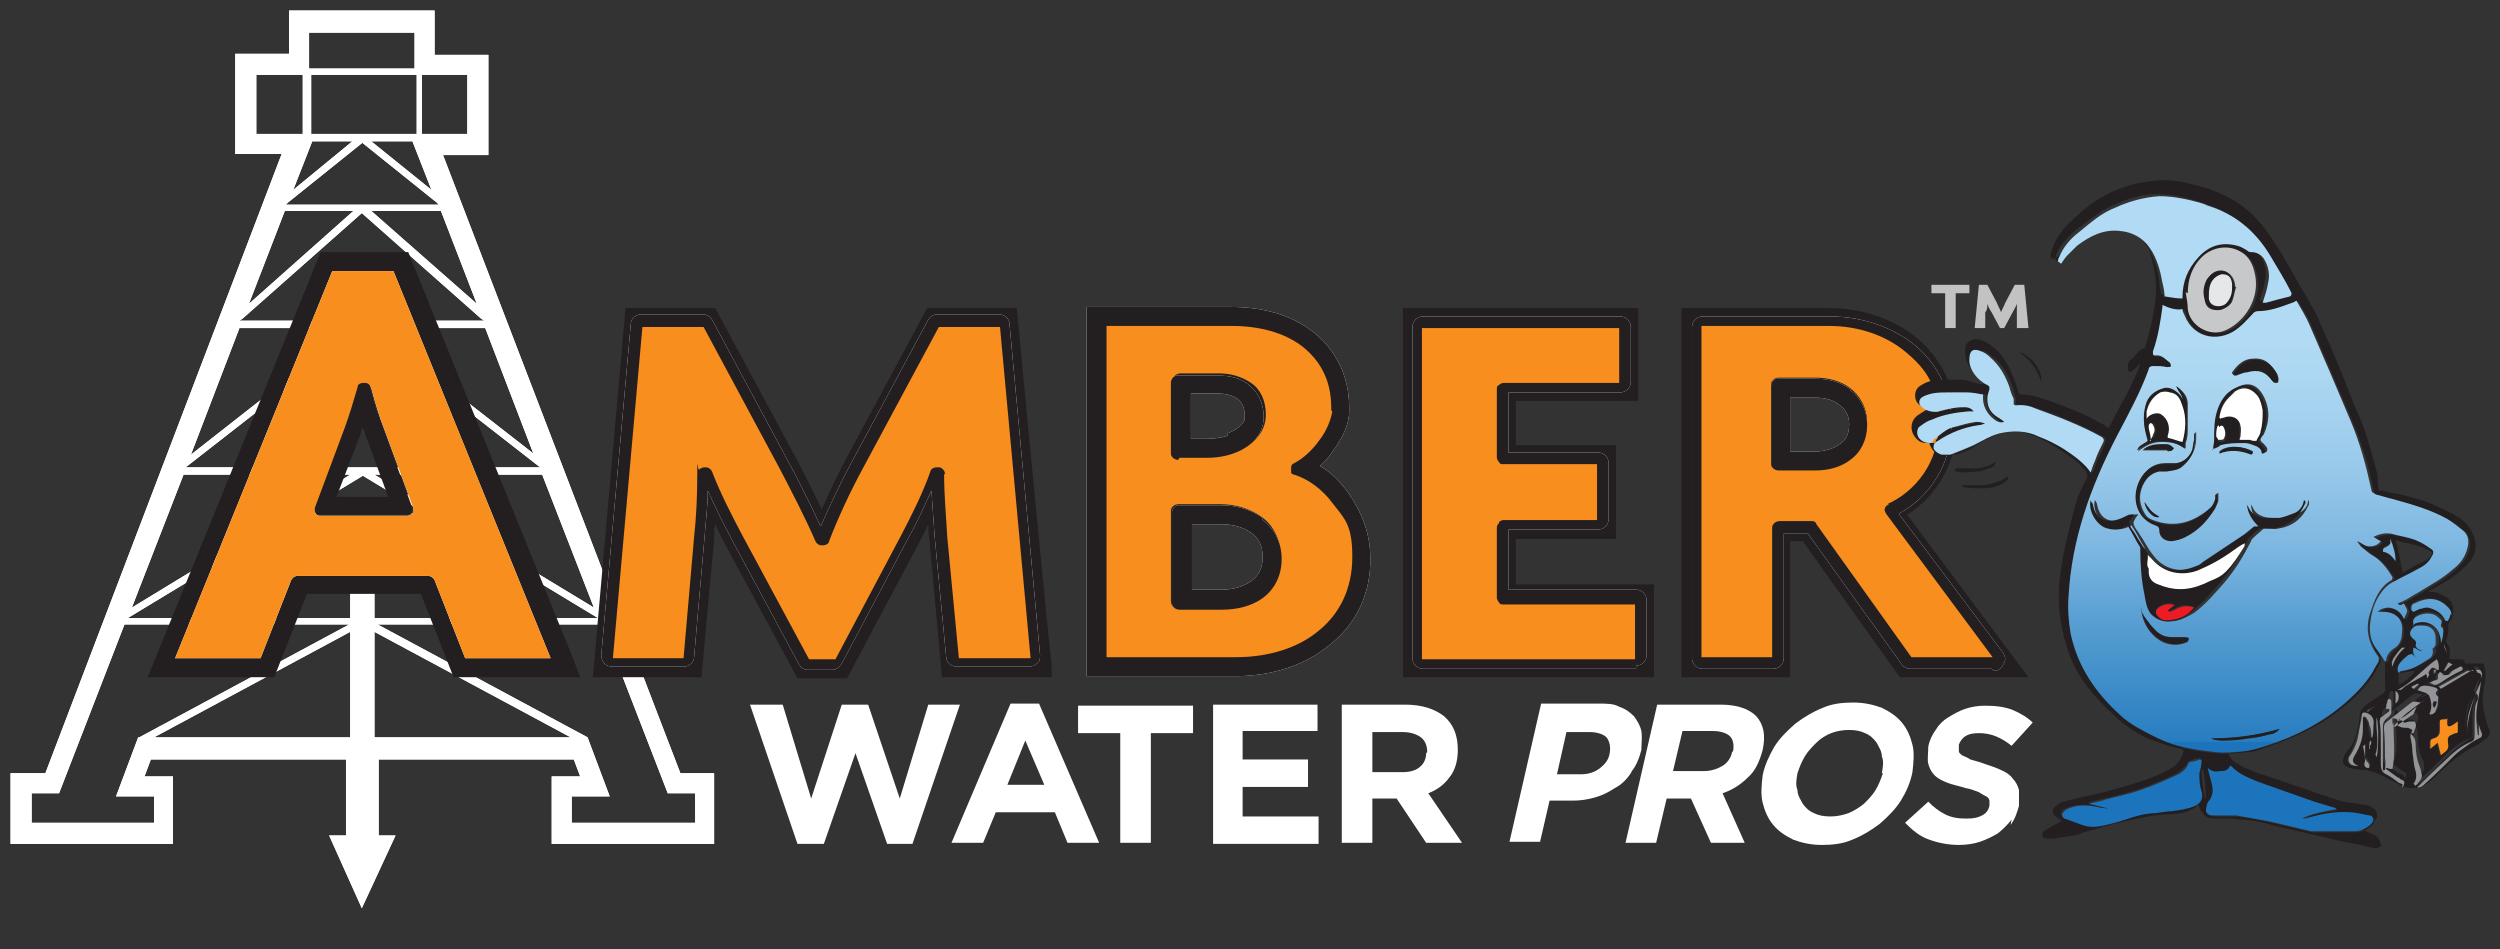 <?xml version="1.0" encoding="UTF-8"?>
<svg id="Layer_1" xmlns="http://www.w3.org/2000/svg" xmlns:xlink="http://www.w3.org/1999/xlink" version="1.1" viewBox="0 0 237 90">
  <rect x="0" y="0" width="237" height="90" fill="#333333" stroke="none"/>
  <!-- Generator: Adobe Illustrator 29.5.1, SVG Export Plug-In . SVG Version: 2.1.0 Build 141)  -->
  <defs>
    <style>
      .st0 {
        fill: url(#linear-gradient2);
      }

      .st1 {
        fill: url(#linear-gradient1);
      }

      .st2 {
        fill: url(#linear-gradient3);
      }

      .st3 {
        fill: url(#linear-gradient4);
      }

      .st4 {
        fill: #231f20;
      }

      .st5 {
        fill: url(#linear-gradient);
      }

      .st6 {
        fill: #ed1c24;
      }

      .st7, .st8 {
        fill: #fff;
      }

      .st9 {
        fill: #c6c8ca;
      }

      .st10 {
        fill: #b1daf4;
      }

      .st11 {
        fill: #f78e1e;
      }

      .st8 {
        fill-opacity: .7;
      }

      .st12 {
        fill: #939598;
      }

      .st13 {
        fill: #e6e7e8;
      }

      .st14 {
        fill: #1c75bc;
      }
    </style>
    <linearGradient id="linear-gradient" x1="215.1" y1="21.7" x2="215.1" y2="59.4" gradientTransform="translate(0 92) scale(1 -1)" gradientUnits="userSpaceOnUse">
      <stop offset="0" stop-color="#1c75bc"/>
      <stop offset="0" stop-color="#287dc0"/>
      <stop offset=".3" stop-color="#589ed2"/>
      <stop offset=".5" stop-color="#7fb8e1"/>
      <stop offset=".7" stop-color="#9acaeb"/>
      <stop offset=".9" stop-color="#abd6f1"/>
      <stop offset="1" stop-color="#b1daf4"/>
    </linearGradient>
    <linearGradient id="linear-gradient1" x1="229.3" y1="21.7" x2="229.3" y2="59.4" gradientTransform="translate(0 92) scale(1 -1)" gradientUnits="userSpaceOnUse">
      <stop offset="0" stop-color="#1c75bc"/>
      <stop offset="0" stop-color="#287dc0"/>
      <stop offset=".3" stop-color="#589ed2"/>
      <stop offset=".5" stop-color="#7fb8e1"/>
      <stop offset=".7" stop-color="#9acaeb"/>
      <stop offset=".9" stop-color="#abd6f1"/>
      <stop offset="1" stop-color="#b1daf4"/>
    </linearGradient>
    <linearGradient id="linear-gradient2" x1="230.4" y1="21.7" x2="230.4" y2="59.4" gradientTransform="translate(0 92) scale(1 -1)" gradientUnits="userSpaceOnUse">
      <stop offset="0" stop-color="#1c75bc"/>
      <stop offset="0" stop-color="#287dc0"/>
      <stop offset=".3" stop-color="#589ed2"/>
      <stop offset=".5" stop-color="#7fb8e1"/>
      <stop offset=".7" stop-color="#9acaeb"/>
      <stop offset=".9" stop-color="#abd6f1"/>
      <stop offset="1" stop-color="#b1daf4"/>
    </linearGradient>
    <linearGradient id="linear-gradient3" x1="230.3" y1="21.7" x2="230.3" y2="59.4" gradientTransform="translate(0 92) scale(1 -1)" gradientUnits="userSpaceOnUse">
      <stop offset="0" stop-color="#1c75bc"/>
      <stop offset="0" stop-color="#287dc0"/>
      <stop offset=".3" stop-color="#589ed2"/>
      <stop offset=".5" stop-color="#7fb8e1"/>
      <stop offset=".7" stop-color="#9acaeb"/>
      <stop offset=".9" stop-color="#abd6f1"/>
      <stop offset="1" stop-color="#b1daf4"/>
    </linearGradient>
    <linearGradient id="linear-gradient4" x1="226.4" y1="21.7" x2="226.4" y2="59.4" gradientTransform="translate(0 92) scale(1 -1)" gradientUnits="userSpaceOnUse">
      <stop offset="0" stop-color="#1c75bc"/>
      <stop offset="0" stop-color="#287dc0"/>
      <stop offset=".3" stop-color="#589ed2"/>
      <stop offset=".5" stop-color="#7fb8e1"/>
      <stop offset=".7" stop-color="#9acaeb"/>
      <stop offset=".9" stop-color="#abd6f1"/>
      <stop offset="1" stop-color="#b1daf4"/>
    </linearGradient>
  </defs>
  <path class="st7" d="M64.5,73.3L42,14.7h4.3V5.2h-5.1V1h-13.8v4.1h-5.1v9.5h4.4L4.3,73.3H1v6.7h15.4v-6.4h-2.7l.6-1.6h18.5v7.2h-1.6l3.1,6.9,3.2-6.9h-1.6v-7.2h18.5l.6,1.6h-2.7v6.4h15.4v-6.7h-3.3ZM56.3,57.6l-20.8-12.6h15.9l4.9,12.6ZM50.7,43.1l-15.4-12h10.7l4.6,12ZM45.2,28.8l-10-8.8h6.6l3.4,8.8h0ZM39.4,12.7h-.4s-4.5,0-4.5,0h-4.6s-.4,0-.4,0v-5.6h10v5.6ZM40.9,18l-5.7-4.6h3.9l1.8,4.6ZM29.5,13.4h3.9l-5.6,4.6,1.8-4.6h0ZM34.3,13.5l7.1,5.7.2.2h-14.5l.2-.2,7.1-5.7h0ZM40,7.1h4.3v5.6h-4.3v-5.6ZM29.3,3.1h10v3.4h-10v-3.4ZM24.3,12.7v-5.6h4.4v5.6h-4.4ZM27,20h6.5l-9.9,8.8,3.4-8.8ZM23,30.2l11.3-10,11.3,10,.3.2h-23.2l.3-.2ZM22.7,31.1h10.7l-15.3,12,4.6-12ZM17.6,44.3l16.8-13.1,16.8,13.1h0c0,0-16.8,0-16.8,0h-16.8,0ZM17.3,45h15.9l-20.7,12.6,4.9-12.6ZM13.2,69.9s0,0,0,0h-.1l-2.1,5.6h3.6v2.5H3v-2.8h2.6l6.2-16h21.3l-19.9,10.7ZM33.2,69.9H14.6l18.6-10v10ZM33.2,52v6.6H12.1l22.3-13.5,22.3,13.5h-21.2v-6.6h-2.3,0ZM35.5,69.9v-10l18.6,10h-18.6ZM65.7,78h-11.5v-2.5h3.6l-2.1-5.6h0s0,0,0,0l-19.9-10.7h21.3l6.2,16h2.6v2.8h0Z"/>
  <path class="st7" d="M64.5,73.3L42,14.7h4.3V5.2h-5.1V1h-13.8v4.1h-5.1v9.5h4.4L4.3,73.3H1v6.7h15.4v-6.4h-2.7l.6-1.6h18.5v7.2h-1.6l3.1,6.9,3.2-6.9h-1.6v-7.2h18.5l.6,1.6h-2.7v6.4h15.4v-6.7h-3.3ZM56.3,57.6l-20.8-12.6h15.9l4.9,12.6ZM50.7,43.1l-15.4-12h10.7l4.6,12ZM45.2,28.8l-10-8.8h6.6l3.4,8.8h0ZM39.4,12.7h-.4s-4.5,0-4.5,0h-4.6s-.4,0-.4,0v-5.6h10v5.6ZM40.9,18l-5.7-4.6h3.9l1.8,4.6ZM29.5,13.4h3.9l-5.6,4.6,1.8-4.6h0ZM34.3,13.5l7.1,5.7.2.2h-14.5l.2-.2,7.1-5.7h0ZM40,7.1h4.3v5.6h-4.3v-5.6ZM29.3,3.1h10v3.4h-10v-3.4ZM24.3,12.7v-5.6h4.4v5.6h-4.4ZM27,20h6.5l-9.9,8.8,3.4-8.8ZM23,30.2l11.3-10,11.3,10,.3.2h-23.2l.3-.2ZM22.7,31.1h10.7l-15.3,12,4.6-12ZM17.6,44.3l16.8-13.1,16.8,13.1h0c0,0-16.8,0-16.8,0h-16.8,0ZM17.3,45h15.9l-20.7,12.6,4.9-12.6ZM13.2,69.9s0,0,0,0h-.1l-2.1,5.6h3.6v2.5H3v-2.8h2.6l6.2-16h21.3l-19.9,10.7ZM33.2,69.9H14.6l18.6-10v10ZM33.2,52v6.6H12.1l22.3-13.5,22.3,13.5h-21.2v-6.6h-2.3,0ZM35.5,69.9v-10l18.6,10h-18.6ZM65.7,78h-11.5v-2.5h3.6l-2.1-5.6h0s0,0,0,0l-19.9-10.7h21.3l6.2,16h2.6v2.8h0Z"/>
  <path class="st4" d="M143.7,51.1h9.5v-8.9h-9.5v-4.2h11.6v-8.8h-22.3v35h23.8v-8.8h-13.1v-4.3h0ZM142.1,56.9c.1.1.3.2.4.2h12.5v5.2h-20.2v-31.4h18.7v5.2h-11c-.2,0-.3,0-.4.2-.1.1-.2.3-.2.4v6.5c0,.2,0,.3.2.4.1.1.3.2.4.2h8.9v5.3h-8.9c-.2,0-.3,0-.4.2s-.2.3-.2.5v6.6c0,.2,0,.3.2.4Z"/>
  <path class="st7" d="M125.1,44.2c.5-.4.9-.9,1.3-1.5.8-1.1,1.5-2.4,1.5-3.7v-.4c0-3.1-1.4-5.6-3.5-7.2-2.1-1.6-4.8-2.3-7.7-2.3h-13.7v35h14.1c3.4,0,6.6-1,9-3,2.4-1.9,3.9-4.8,3.8-8.3,0-2.3-.9-4.4-2.1-6.1-.8-1.1-1.7-2-2.8-2.6ZM122.6,43.8s0,0,0,0h0c-.1.1-.2.3-.3.4h0v.2h0c0,.2,0,.2,0,.2h0c0,.1.2.2.3.2,1.3.4,2.7,1.4,3.7,2.8,1.1,1.4,1.8,3.2,1.8,5,0,3-1.2,5.3-3.2,7-2,1.6-4.8,2.5-7.8,2.5h-12.3v-31.4h11.9c2.5,0,4.9.7,6.6,1.9,1.7,1.3,2.8,3.1,2.8,5.8v.3c0,.8-.5,1.8-1.2,2.7-.7.9-1.6,1.7-2.4,2.2h0Z"/>
  <path class="st4" d="M96.4,29.2h-8.5l-7.7,14.3c-.8,1.5-1.6,3.2-2.3,4.8-.8-1.7-1.7-3.5-2.4-4.8l-7.7-14.3h-8.5l-3.1,35h10.3l1.2-13.1c0-.5,0-.9.1-1.4.3.7.7,1.4,1,2l6.8,12.6h4.7l6.7-12.6c.3-.6.7-1.3,1-2,0,.5,0,.9.1,1.4l1.2,13.1h10.4v-1.2c-.1,0-3.3-33.7-3.3-33.7h0ZM88.8,44.3h-.1c-.3,0-.5.2-.6.4-.8,2.1-1.8,4.2-2.8,6.1l-6.2,11.7h-2.5l-6.3-11.7c-1-1.9-2-4-2.9-6.1-.1-.2-.3-.4-.6-.4h-.1c-.2,0-.3,0-.5.2-.1.1-.2.3-.2.5,0,2.1-.2,4.1-.3,5.9l-1,11.5h-6.7l2.8-31.4h5.8l7.2,13.4c1,1.9,2.5,4.8,3.4,6.9,0,.2.3.4.6.4h.1c.3,0,.5-.2.6-.4.8-2.1,2.1-4.7,3.2-6.9l7.2-13.4h5.8l2.9,31.4h-6.8l-1.1-11.5c-.2-1.9-.3-3.9-.3-6s0-.3-.2-.5c-.1-.1-.3-.2-.5-.2h0Z"/>
  <path class="st4" d="M185.5,40.2c0-3.4-1.5-6.2-3.7-8.1-2.3-1.9-5.3-2.9-8.5-2.9h-13.9v35h10.3v-12.9h1.2l9.2,12.9h12.2l-11.5-15.4c2.7-1.7,4.7-4.8,4.7-8.6h0ZM178.6,48.8l10.1,13.6h-7.7l-9-12.6c-.1-.2-.3-.3-.5-.3h-3c-.2,0-.3,0-.5.2-.1.1-.2.3-.2.5v12.2h-6.7v-31.4h12.1c2.8,0,5.4.9,7.3,2.5,1.9,1.6,3.1,3.9,3.1,6.8,0,3.6-2.2,6.4-4.9,7.6-.2,0-.3.2-.4.4,0,.2,0,.4.1.5h0Z"/>
  <path class="st4" d="M38.5,23.9h-8.1l-16.4,40.3h12l3.1-7.9h10.8l3.1,7.9h12l-.6-1.6-15.7-38.7h0ZM52.2,62.4h-8.1l-2.9-7.4c0-.2-.3-.4-.6-.4h-12.4c-.3,0-.5.2-.6.4l-2.9,7.4h-8.1l14.9-36.7h5.7l14.9,36.7Z"/>
  <path class="st7" d="M31.5,25.7l-14.9,36.7h8.1l2.9-7.4c.1-.2.3-.4.6-.4h12.4c.3,0,.5.2.6.4l2.9,7.4h8.1l-14.9-36.7h-5.7ZM39.1,48.6c-.1.2-.3.3-.5.3h-8.2c-.2,0-.4,0-.5-.3-.1-.2-.1-.4,0-.6l2.8-7.5c.4-1.1.8-2.4,1.2-3.8,0-.3.3-.4.6-.4h.1c.3,0,.5.2.6.5.4,1.5.8,2.8,1.2,3.8l2.8,7.6c0,.2,0,.4,0,.6h0Z"/>
  <path class="st7" d="M89.5,44.9c0,2.1.2,4.1.3,6l1.1,11.5h6.8l-2.9-31.4h-5.8l-7.2,13.4c-1.2,2.2-2.4,4.8-3.2,6.9,0,.2-.3.4-.6.4h-.1c-.3,0-.5-.2-.6-.4-.9-2.1-2.4-5-3.4-6.9l-7.2-13.4h-5.8l-2.8,31.4h6.7l1-11.5c.2-1.8.3-3.8.3-5.9s0-.3.2-.5c.1-.1.3-.2.5-.2h.1c.3,0,.5.2.6.4.8,2.1,1.9,4.2,2.9,6.1l6.3,11.7h2.5l6.2-11.7c1-1.9,2.1-4.1,2.8-6.1,0-.2.3-.4.6-.4h.1c.2,0,.3,0,.5.2.1.1.2.3.2.5h0Z"/>
  <path class="st7" d="M79.1,63.5h-2.5c-.4,0-.7-.2-.9-.6l-6.3-11.7c-.8-1.5-1.6-3.1-2.3-4.7,0,1.5-.2,2.9-.3,4.3l-1,11.5c0,.5-.5.9-1,.9h-6.7c-.3,0-.6-.1-.8-.3-.2-.2-.3-.5-.3-.8l2.8-31.4c0-.5.5-.9,1-.9h5.8c.4,0,.7.2.9.5l7.2,13.4c.5.9,2,3.8,3.1,6.2.8-1.8,1.8-4,3-6.2l7.2-13.4c.2-.3.5-.5.9-.5h5.8c.5,0,1,.4,1,.9l2.9,31.4c0,.3,0,.6-.3.8-.2.2-.5.3-.8.3h-6.8c-.5,0-1-.4-1-.9l-1.1-11.5c-.1-1.4-.2-2.9-.3-4.3-.8,1.8-1.6,3.5-2.3,4.7l-6.2,11.7c-.2.3-.5.6-.9.6h0ZM77.1,61.4h1.3l5.9-11.1c.8-1.5,1.9-3.7,2.8-6,.2-.6.9-1.1,1.6-1.1h.1c.4,0,.9.2,1.2.5.3.3.5.7.5,1.2,0,2,.2,4,.3,5.9l1,10.5h4.7l-2.7-29.3h-4.2l-6.9,12.8c-1.3,2.5-2.4,4.9-3.2,6.8-.3.6-.9,1.1-1.6,1.1h-.1c-.7,0-1.3-.4-1.6-1-.8-2-2.3-4.8-3.3-6.8l-6.9-12.8h-4.2l-2.6,29.3h4.6l.9-10.5c.2-1.9.3-3.8.3-5.8s.2-.9.5-1.2c.3-.3.7-.5,1.2-.5h.1c.7,0,1.3.4,1.6,1,.8,2,1.8,4.1,2.8,6l6,11.1h0Z"/>
  <path class="st7" d="M89.5,44.9c0,2.1.2,4.1.3,6l1.1,11.5h6.8l-2.9-31.4h-5.8l-7.2,13.4c-1.2,2.2-2.4,4.8-3.2,6.9,0,.2-.3.4-.6.4h-.1c-.3,0-.5-.2-.6-.4-.9-2.1-2.4-5-3.4-6.9l-7.2-13.4h-5.8l-2.8,31.4h6.7l1-11.5c.2-1.8.3-3.8.3-5.9s0-.3.2-.5c.1-.1.3-.2.5-.2h.1c.3,0,.5.2.6.4.8,2.1,1.9,4.2,2.9,6.1l6.3,11.7h2.5l6.2-11.7c1-1.9,2.1-4.1,2.8-6.1,0-.2.3-.4.6-.4h.1c.2,0,.3,0,.5.2.1.1.2.3.2.5h0Z"/>
  <path class="st4" d="M79.1,63.5h-2.5c-.4,0-.7-.2-.9-.6l-6.3-11.7c-.8-1.5-1.6-3.1-2.3-4.7,0,1.5-.2,2.9-.3,4.3l-1,11.5c0,.5-.5.9-1,.9h-6.7c-.3,0-.6-.1-.8-.3-.2-.2-.3-.5-.3-.8l2.8-31.4c0-.5.5-.9,1-.9h5.8c.4,0,.7.2.9.5l7.2,13.4c.5.9,2,3.8,3.1,6.2.8-1.8,1.8-4,3-6.2l7.2-13.4c.2-.3.5-.5.9-.5h5.8c.5,0,1,.4,1,.9l2.9,31.4c0,.3,0,.6-.3.8-.2.2-.5.3-.8.3h-6.8c-.5,0-1-.4-1-.9l-1.1-11.5c-.1-1.4-.2-2.9-.3-4.3-.8,1.8-1.6,3.5-2.3,4.7l-6.2,11.7c-.2.3-.5.6-.9.6h0ZM77.1,61.4h1.3l5.9-11.1c.8-1.5,1.9-3.7,2.8-6,.2-.6.9-1.1,1.6-1.1h.1c.4,0,.9.2,1.2.5.3.3.5.7.5,1.2,0,2,.2,4,.3,5.9l1,10.5h4.7l-2.7-29.3h-4.2l-6.9,12.8c-1.3,2.5-2.4,4.9-3.2,6.8-.3.6-.9,1.1-1.6,1.1h-.1c-.7,0-1.3-.4-1.6-1-.8-2-2.3-4.8-3.3-6.8l-6.9-12.8h-4.2l-2.6,29.3h4.6l.9-10.5c.2-1.9.3-3.8.3-5.8s.2-.9.5-1.2c.3-.3.7-.5,1.2-.5h.1c.7,0,1.3.4,1.6,1,.8,2,1.8,4.1,2.8,6l6,11.1h0Z"/>
  <path class="st7" d="M126.2,38.9v-.3c0-2.6-1.1-4.5-2.8-5.8-1.7-1.3-4.1-1.9-6.6-1.9h-11.9v31.4h12.3c3.1,0,5.9-.9,7.8-2.5,2-1.6,3.2-4,3.2-7s-.7-3.6-1.8-5c-1-1.4-2.4-2.4-3.7-2.8-.1,0-.3-.1-.3-.2,0,0,0,0,0,0,0,0,0,0,0-.1h0v-.2h0v-.2c0-.2.1-.3.3-.4h0s0,0,0,0c.8-.4,1.7-1.2,2.4-2.2.7-.9,1.1-2,1.2-2.7h0ZM111.2,36.1c0-.2,0-.3.2-.5.1-.1.3-.2.5-.2h3.7c1.1,0,2.1.3,3,.9.9.6,1.4,1.7,1.4,3,0,1.5-.9,2.5-2,3.1-1.1.6-2.4.8-3.4.8h-2.6c-.2,0-.3,0-.5-.2-.1-.1-.2-.3-.2-.5v-6.6h0ZM119.6,56.6c-1.1.8-2.5,1.1-3.9,1.1h-4c-.2,0-.3,0-.5-.2-.1-.1-.2-.3-.2-.5v-8.5c0-.2,0-.3.2-.5.1-.1.3-.2.5-.2h4c1.4,0,2.8.4,3.9,1.2,1.1.8,1.8,2.1,1.8,3.7,0,1.6-.7,2.9-1.8,3.7h0Z"/>
  <path class="st7" d="M117.2,63.4h-12.3c-.3,0-.5-.1-.7-.3-.2-.2-.3-.5-.3-.7v-31.4c0-.6.5-1,1.1-1h11.9c2.8,0,5.4.8,7.2,2.1,2.1,1.6,3.2,3.8,3.2,6.6v.3c0,1-.5,2.2-1.4,3.3-.6.8-1.3,1.5-2,2,1.3.6,2.5,1.6,3.5,2.9,1.3,1.7,2,3.7,2,5.6,0,3.2-1.2,5.8-3.6,7.8-2.2,1.8-5.2,2.8-8.5,2.8h0ZM105.9,61.3h11.2c2.8,0,5.4-.8,7.2-2.3,1.9-1.5,2.8-3.6,2.8-6.2,0-1.5-.6-3-1.6-4.4-.9-1.2-2.1-2.1-3.2-2.5-.3,0-.7-.3-.9-.6h0s0,0,0,0h0s0,0,0,0c0-.1-.1-.2-.2-.3,0,0,0,0,0,0,0,0,0,0,0,0h0s0,0,0,0h0s0,0,0,0h0c0,0,0-.1,0-.1h0v-.2h0v-.2h0v-.2h0c0-.5.3-.8.7-1.1,0,0,0,0,0,0,0,0,.1,0,.2,0,.7-.4,1.4-1.1,2-1.9.6-.9,1-1.7,1-2.1v-.3c0-2.1-.8-3.7-2.4-4.9-1.5-1.1-3.6-1.7-6-1.7h-10.8v29.3h0ZM115.8,58.7h-4c-.4,0-.9-.2-1.2-.5-.3-.3-.5-.7-.5-1.2v-8.5c0-.4.2-.9.5-1.2.3-.3.7-.5,1.2-.5h4c1.7,0,3.3.5,4.5,1.4,1.4,1,2.2,2.7,2.2,4.5,0,1.8-.8,3.5-2.2,4.5-1.2.9-2.7,1.3-4.5,1.3ZM112.2,56.6h3.6c.9,0,2.2-.2,3.2-.9.9-.6,1.4-1.7,1.4-2.9,0-1.2-.5-2.2-1.4-2.9-.8-.6-2-1-3.2-1h-3.6v7.6h0ZM111.8,44.4c-.4,0-.9-.2-1.2-.5-.3-.3-.5-.7-.5-1.2v-6.6c0-.4.2-.9.5-1.2.3-.3.7-.5,1.2-.5h3.7c1.4,0,2.7.4,3.6,1.1,1.2.9,1.8,2.3,1.8,3.9,0,1.7-.9,3.1-2.6,4-1.5.8-3.1,1-3.9,1h-2.6ZM112.2,42.3h2.2c1,0,2.1-.3,2.9-.7.6-.3,1.5-1,1.5-2.2,0-1-.3-1.7-1-2.2-.8-.6-1.7-.7-2.4-.7h-3.3v5.8h0Z"/>
  <path class="st4" d="M117.2,63.4h-12.3c-.3,0-.5-.1-.7-.3-.2-.2-.3-.5-.3-.7v-31.4c0-.6.5-1,1.1-1h11.9c2.8,0,5.4.8,7.2,2.1,2.1,1.6,3.2,3.8,3.2,6.6v.3c0,1-.5,2.2-1.4,3.3-.6.8-1.3,1.5-2,2,1.3.6,2.5,1.6,3.5,2.9,1.3,1.7,2,3.7,2,5.6,0,3.2-1.2,5.8-3.6,7.8-2.2,1.8-5.2,2.8-8.5,2.8h0ZM105.9,61.3h11.2c2.8,0,5.4-.8,7.2-2.3,1.9-1.5,2.8-3.6,2.8-6.2,0-1.5-.6-3-1.6-4.4-.9-1.2-2.1-2.1-3.2-2.5-.3,0-.7-.3-.9-.6h0s0,0,0,0h0s0,0,0,0c0-.1-.1-.2-.2-.3,0,0,0,0,0,0,0,0,0,0,0,0h0s0,0,0,0h0s0,0,0,0h0c0,0,0-.1,0-.1h0v-.2h0v-.2h0v-.2h0c0-.5.3-.8.7-1.1,0,0,0,0,0,0,0,0,.1,0,.2,0,.7-.4,1.4-1.1,2-1.9.6-.9,1-1.7,1-2.1v-.3c0-2.1-.8-3.7-2.4-4.9-1.5-1.1-3.6-1.7-6-1.7h-10.8v29.3h0ZM115.8,58.7h-4c-.4,0-.9-.2-1.2-.5-.3-.3-.5-.7-.5-1.2v-8.5c0-.4.2-.9.5-1.2.3-.3.7-.5,1.2-.5h4c1.7,0,3.3.5,4.5,1.4,1.4,1,2.2,2.7,2.2,4.5,0,1.8-.8,3.5-2.2,4.5-1.2.9-2.7,1.3-4.5,1.3ZM112.2,56.6h3.6c.9,0,2.2-.2,3.2-.9.9-.6,1.4-1.7,1.4-2.9,0-1.2-.5-2.2-1.4-2.9-.8-.6-2-1-3.2-1h-3.6v7.6h0ZM111.8,44.4c-.4,0-.9-.2-1.2-.5-.3-.3-.5-.7-.5-1.2v-6.6c0-.4.2-.9.5-1.2.3-.3.7-.5,1.2-.5h3.7c1.4,0,2.7.4,3.6,1.1,1.2.9,1.8,2.3,1.8,3.9,0,1.7-.9,3.1-2.6,4-1.5.8-3.1,1-3.9,1h-2.6ZM112.2,42.3h2.2c1,0,2.1-.3,2.9-.7.6-.3,1.5-1,1.5-2.2,0-1-.3-1.7-1-2.2-.8-.6-1.7-.7-2.4-.7h-3.3v5.8h0Z"/>
  <path class="st7" d="M142.1,49.5c.1-.1.3-.2.4-.2h8.9v-5.3h-8.9c-.2,0-.3,0-.4-.2-.1-.1-.2-.3-.2-.4v-6.5c0-.2,0-.3.2-.4.1-.1.3-.2.4-.2h11v-5.2h-18.7v31.4h20.2v-5.2h-12.5c-.2,0-.3,0-.4-.2-.1-.1-.2-.3-.2-.4v-6.6c0-.2,0-.3.2-.5h0Z"/>
  <path class="st7" d="M155.1,63.4h-20.2c-.6,0-1-.5-1-1v-31.4c0-.6.5-1,1-1h18.7c.6,0,1,.5,1,1v5.2c0,.6-.5,1-1,1h-10.6v5.7h8.5c.6,0,1,.5,1,1v5.3c0,.6-.5,1-1,1h-8.5v5.7h12.1c.6,0,1,.5,1,1v5.2c0,.6-.5,1-1,1h0ZM135.9,61.3h18.1v-3.2h-11.5c-.4,0-.9-.2-1.2-.5-.3-.3-.5-.7-.5-1.2v-6.6c0-.4.2-.9.5-1.2.3-.3.7-.5,1.2-.5h7.8v-3.3h-7.8c-.4,0-.9-.2-1.2-.5-.3-.3-.5-.7-.5-1.2v-6.5c0-.4.2-.9.5-1.2.3-.3.8-.5,1.2-.5h10v-3.2h-16.6v29.3h0Z"/>
  <path class="st7" d="M142.1,49.5c.1-.1.3-.2.4-.2h8.9v-5.3h-8.9c-.2,0-.3,0-.4-.2-.1-.1-.2-.3-.2-.4v-6.5c0-.2,0-.3.2-.4.1-.1.3-.2.4-.2h11v-5.2h-18.7v31.4h20.2v-5.2h-12.5c-.2,0-.3,0-.4-.2-.1-.1-.2-.3-.2-.4v-6.6c0-.2,0-.3.2-.5h0Z"/>
  <path class="st4" d="M155.1,63.4h-20.2c-.6,0-1-.5-1-1v-31.4c0-.6.5-1,1-1h18.7c.6,0,1,.5,1,1v5.2c0,.6-.5,1-1,1h-10.6v5.7h8.5c.6,0,1,.5,1,1v5.3c0,.6-.5,1-1,1h-8.5v5.7h12.1c.6,0,1,.5,1,1v5.2c0,.6-.5,1-1,1h0ZM135.9,61.3h18.1v-3.2h-11.5c-.4,0-.9-.2-1.2-.5-.3-.3-.5-.7-.5-1.2v-6.6c0-.4.2-.9.5-1.2.3-.3.7-.5,1.2-.5h7.8v-3.3h-7.8c-.4,0-.9-.2-1.2-.5-.3-.3-.5-.7-.5-1.2v-6.5c0-.4.2-.9.5-1.2.3-.3.8-.5,1.2-.5h10v-3.2h-16.6v29.3h0Z"/>
  <path class="st7" d="M178.9,47.8c2.7-1.2,4.9-4,4.9-7.6s-1.2-5.2-3.1-6.8c-1.9-1.6-4.5-2.5-7.3-2.5h-12.1v31.4h6.7v-12.2c0-.2,0-.3.2-.5.1-.1.3-.2.5-.2h3c.2,0,.4,0,.5.3l9,12.6h7.7l-10.1-13.6c-.1-.2-.2-.4-.1-.5,0-.2.2-.3.4-.4h0ZM175.4,43.5c-.9.7-2.2,1-3.3,1h-3.5c-.2,0-.3,0-.5-.2-.1-.1-.2-.3-.2-.5v-7.3c0-.2,0-.3.2-.5.1-.1.3-.2.5-.2h3.5c1.2,0,2.4.3,3.3,1,.9.7,1.6,1.8,1.6,3.3,0,1.5-.6,2.6-1.6,3.3Z"/>
  <path class="st7" d="M188.8,63.4h-7.7c-.3,0-.7-.2-.8-.4l-8.9-12.4h-2.3v11.8c0,.6-.5,1-1,1h-6.7c-.6,0-1-.5-1-1v-31.4c0-.6.5-1,1-1h12.1c3,0,5.9,1,8,2.7,2.3,1.9,3.5,4.5,3.5,7.6,0,3.6-2,6.8-5,8.4l9.9,13.2c.2.3.3.7,0,1.1-.2.4-.5.6-.9.6h0ZM181.6,61.3h5.1l-8.9-11.9c-.3-.4-.4-.9-.3-1.4.1-.5.5-.9.9-1.1,2.1-.9,4.3-3.4,4.3-6.7,0-2.4-1-4.5-2.7-6-1.7-1.4-4.1-2.2-6.6-2.2h-11.1v29.3h4.6v-11.2c0-.4.2-.9.5-1.2.3-.3.7-.5,1.2-.5h3c.5,0,1.1.3,1.4.7l8.7,12.2ZM168.5,45.6c-.4,0-.9-.2-1.2-.5-.3-.3-.5-.7-.5-1.2v-7.3c0-.4.2-.9.5-1.2.3-.3.7-.5,1.2-.5h3.5c1.5,0,2.9.4,4,1.2,1.3.9,2,2.4,2,4.1,0,1.7-.7,3.2-2,4.1-1.1.8-2.4,1.2-4,1.2h-3.6ZM168.9,43.5h3.1c1.1,0,2-.3,2.7-.8.8-.6,1.2-1.4,1.2-2.5,0-1-.4-1.9-1.2-2.4-.7-.5-1.7-.8-2.7-.8h-3.1v6.5h0Z"/>
  <path class="st7" d="M178.9,47.8c2.7-1.2,4.9-4,4.9-7.6s-1.2-5.2-3.1-6.8c-1.9-1.6-4.5-2.5-7.3-2.5h-12.1v31.4h6.7v-12.2c0-.2,0-.3.2-.5.1-.1.3-.2.5-.2h3c.2,0,.4,0,.5.3l9,12.6h7.7l-10.1-13.6c-.1-.2-.2-.4-.1-.5,0-.2.2-.3.4-.4h0ZM175.4,43.5c-.9.7-2.2,1-3.3,1h-3.5c-.2,0-.3,0-.5-.2-.1-.1-.2-.3-.2-.5v-7.3c0-.2,0-.3.2-.5.1-.1.3-.2.5-.2h3.5c1.2,0,2.4.3,3.3,1,.9.7,1.6,1.8,1.6,3.3,0,1.5-.6,2.6-1.6,3.3Z"/>
  <path class="st4" d="M188.8,63.4h-7.7c-.3,0-.7-.2-.8-.4l-8.9-12.4h-2.3v11.8c0,.6-.5,1-1,1h-6.7c-.6,0-1-.5-1-1v-31.4c0-.6.5-1,1-1h12.1c3,0,5.9,1,8,2.7,2.3,1.9,3.5,4.5,3.5,7.6,0,3.6-2,6.8-5,8.4l9.9,13.2c.2.3.3.7,0,1.1-.2.4-.5.6-.9.6h0ZM181.6,61.3h5.1l-8.9-11.9c-.3-.4-.4-.9-.3-1.4.1-.5.5-.9.9-1.1,2.1-.9,4.3-3.4,4.3-6.7,0-2.4-1-4.5-2.7-6-1.7-1.4-4.1-2.2-6.6-2.2h-11.1v29.3h4.6v-11.2c0-.4.2-.9.5-1.2.3-.3.7-.5,1.2-.5h3c.5,0,1.1.3,1.4.7l8.7,12.2ZM168.5,45.6c-.4,0-.9-.2-1.2-.5-.3-.3-.5-.7-.5-1.2v-7.3c0-.4.2-.9.5-1.2.3-.3.7-.5,1.2-.5h3.5c1.5,0,2.9.4,4,1.2,1.3.9,2,2.4,2,4.1,0,1.7-.7,3.2-2,4.1-1.1.8-2.4,1.2-4,1.2h-3.6ZM168.9,43.5h3.1c1.1,0,2-.3,2.7-.8.8-.6,1.2-1.4,1.2-2.5,0-1-.4-1.9-1.2-2.4-.7-.5-1.7-.8-2.7-.8h-3.1v6.5h0Z"/>
  <path class="st4" d="M35.1,36.7c0-.3-.3-.5-.6-.5h-.1c-.3,0-.5.2-.6.4-.5,1.4-.8,2.7-1.2,3.8l-2.8,7.5c0,.2,0,.4,0,.6.1.2.3.3.5.3h8.2c.2,0,.4,0,.5-.3.1-.2.1-.4,0-.6l-2.8-7.6c-.4-1-.8-2.3-1.2-3.8h0ZM31.9,47.1l2.3-6h0c0-.2.1-.4.2-.6,0,.2.2.4.2.6l2.2,6h-4.9,0Z"/>
  <path class="st7" d="M111.8,43.4h2.6c1.1,0,2.3-.2,3.4-.8,1.1-.6,2-1.6,2-3.1,0-1.3-.6-2.4-1.4-3-.8-.7-1.9-.9-3-.9h-3.7c-.2,0-.3,0-.5.2-.1.1-.2.3-.2.5v6.6c0,.2,0,.3.2.5.1.1.3.2.5.2h0ZM116.4,41.3c-.6.2-1.4.3-2,.3h-1.5v-4.3h2.5c.8,0,1.5.2,1.9.5.4.3.7.8.7,1.6,0,.4,0,.6-.3.8-.3.4-.8.7-1.4.9Z"/>
  <path class="st7" d="M119.7,49.1c-1.1-.8-2.5-1.2-3.9-1.2h-4c-.2,0-.3,0-.5.2-.1.1-.2.3-.2.5v8.5c0,.2,0,.3.2.5.1.1.3.2.5.2h4c1.4,0,2.8-.3,3.9-1.1,1.1-.8,1.8-2.1,1.8-3.7,0-1.6-.7-2.9-1.8-3.7h0ZM118.6,55.1c-.7.5-1.7.8-2.8.8h-2.8v-6.2h2.8c1.1,0,2.1.3,2.8.8.7.5,1.1,1.2,1.1,2.3,0,1.1-.4,1.8-1.1,2.3Z"/>
  <path class="st7" d="M175.4,36.9c-.9-.7-2.1-1-3.3-1h-3.5c-.2,0-.3,0-.5.2-.1.1-.2.3-.2.5v7.3c0,.2,0,.3.2.5.1.1.3.2.5.2h3.5c1.2,0,2.4-.3,3.3-1,1-.7,1.6-1.9,1.6-3.3,0-1.4-.6-2.6-1.6-3.3ZM169.7,37.7h2.4c.9,0,1.7.2,2.3.7.5.4.9.9.9,1.8,0,1-.3,1.5-.9,1.9-.5.4-1.4.7-2.3.7h-2.4v-5h0Z"/>
  <path class="st8" d="M191.8,27h-.8l-.9,1.7c-.1.3-.3.6-.4.9h0c-.1-.3-.3-.6-.4-.9l-.9-1.7h-.8l-.4,4.1h1v-1.5c.2-.2.2-.5.2-.8h0c.1.3.2.5.4.8l.8,1.5h.4l.8-1.5c.1-.2.3-.5.4-.8h0c0,.3,0,.5,0,.8v1.5h1.1l-.4-4.1h0Z"/>
  <path class="st8" d="M183.1,27.8h1.3v3.3h1v-3.3h1.3v-.8h-3.6v.8Z"/>
  <path class="st4" d="M125.1,44.2c.5-.4.9-.9,1.3-1.5.8-1.1,1.5-2.4,1.5-3.7v-.4c0-3.1-1.4-5.6-3.5-7.2-2.1-1.6-4.8-2.3-7.7-2.3h-13.7v35h14.1c3.4,0,6.6-1,9-3,2.4-1.9,3.9-4.8,3.8-8.3,0-2.3-.9-4.4-2.1-6.1-.8-1.1-1.7-2-2.8-2.6ZM122.6,43.8s0,0,0,0h0c-.1.1-.2.3-.3.4h0v.2h0c0,.2,0,.2,0,.2h0c0,.1.2.2.3.2,1.3.4,2.7,1.4,3.7,2.8,1.1,1.4,1.8,3.2,1.8,5,0,3-1.2,5.3-3.2,7-2,1.6-4.8,2.5-7.8,2.5h-12.3v-31.4h11.9c2.5,0,4.9.7,6.6,1.9,1.7,1.3,2.8,3.1,2.8,5.8v.3c0,.8-.5,1.8-1.2,2.7-.7.9-1.6,1.7-2.4,2.2h0Z"/>
  <path class="st11" d="M31.5,25.7l-14.9,36.7h8.1l2.9-7.4c.1-.2.3-.4.6-.4h12.4c.3,0,.5.2.6.4l2.9,7.4h8.1l-14.9-36.7h-5.7ZM39.1,48.6c-.1.2-.3.3-.5.3h-8.2c-.2,0-.4,0-.5-.3-.1-.2-.1-.4,0-.6l2.8-7.5c.4-1.1.8-2.4,1.2-3.8,0-.3.3-.4.6-.4h.1c.3,0,.5.2.6.5.4,1.5.8,2.8,1.2,3.8l2.8,7.6c0,.2,0,.4,0,.6h0Z"/>
  <path class="st4" d="M89.5,44.9c0,2.1.2,4.1.3,6l1.1,11.5h6.8l-2.9-31.4h-5.8l-7.2,13.4c-1.2,2.2-2.4,4.8-3.2,6.9,0,.2-.3.4-.6.4h-.1c-.3,0-.5-.2-.6-.4-.9-2.1-2.4-5-3.4-6.9l-7.2-13.4h-5.8l-2.8,31.4h6.7l1-11.5c.2-1.8.3-3.8.3-5.9s0-.3.2-.5c.1-.1.3-.2.5-.2h.1c.3,0,.5.2.6.4.8,2.1,1.9,4.2,2.9,6.1l6.3,11.7h2.5l6.2-11.7c1-1.9,2.1-4.1,2.8-6.1,0-.2.3-.4.6-.4h.1c.2,0,.3,0,.5.2.1.1.2.3.2.5h0Z"/>
  <path class="st11" d="M89.5,44.9c0,2.1.2,4.1.3,6l1.1,11.5h6.8l-2.9-31.4h-5.8l-7.2,13.4c-1.2,2.2-2.4,4.8-3.2,6.9,0,.2-.3.4-.6.4h-.1c-.3,0-.5-.2-.6-.4-.9-2.1-2.4-5-3.4-6.9l-7.2-13.4h-5.8l-2.8,31.4h6.7l1-11.5c.2-1.8.3-3.8.3-5.9s0-.3.2-.5c.1-.1.3-.2.5-.2h.1c.3,0,.5.2.6.4.8,2.1,1.9,4.2,2.9,6.1l6.3,11.7h2.5l6.2-11.7c1-1.9,2.1-4.1,2.8-6.1,0-.2.3-.4.6-.4h.1c.2,0,.3,0,.5.2.1.1.2.3.2.5h0Z"/>
  <path class="st11" d="M126.2,38.9v-.3c0-2.6-1.1-4.5-2.8-5.8-1.7-1.3-4.1-1.9-6.6-1.9h-11.9v31.4h12.3c3.1,0,5.9-.9,7.8-2.5,2-1.6,3.2-4,3.2-7s-.7-3.6-1.8-5c-1-1.4-2.4-2.4-3.7-2.8-.1,0-.3-.1-.3-.2,0,0,0,0,0,0,0,0,0,0,0-.1h0v-.2h0v-.2c0-.2.1-.3.3-.4h0s0,0,0,0c.8-.4,1.7-1.2,2.4-2.2.7-.9,1.1-2,1.2-2.7h0ZM111.2,36.1c0-.2,0-.3.2-.5.1-.1.3-.2.5-.2h3.7c1.1,0,2.1.3,3,.9.9.6,1.4,1.7,1.4,3,0,1.5-.9,2.5-2,3.1-1.1.6-2.4.8-3.4.8h-2.6c-.2,0-.3,0-.5-.2-.1-.1-.2-.3-.2-.5v-6.6h0ZM119.6,56.6c-1.1.8-2.5,1.1-3.9,1.1h-4c-.2,0-.3,0-.5-.2-.1-.1-.2-.3-.2-.5v-8.5c0-.2,0-.3.2-.5.1-.1.3-.2.5-.2h4c1.4,0,2.8.4,3.9,1.2,1.1.8,1.8,2.1,1.8,3.7,0,1.6-.7,2.9-1.8,3.7h0Z"/>
  <path class="st4" d="M142.1,49.5c.1-.1.3-.2.4-.2h8.9v-5.3h-8.9c-.2,0-.3,0-.4-.2-.1-.1-.2-.3-.2-.4v-6.5c0-.2,0-.3.2-.4.1-.1.3-.2.4-.2h11v-5.2h-18.7v31.4h20.2v-5.2h-12.5c-.2,0-.3,0-.4-.2-.1-.1-.2-.3-.2-.4v-6.6c0-.2,0-.3.2-.5h0Z"/>
  <path class="st11" d="M142.1,49.5c.1-.1.3-.2.4-.2h8.9v-5.3h-8.9c-.2,0-.3,0-.4-.2-.1-.1-.2-.3-.2-.4v-6.5c0-.2,0-.3.2-.4.1-.1.3-.2.4-.2h11v-5.2h-18.7v31.4h20.2v-5.2h-12.5c-.2,0-.3,0-.4-.2-.1-.1-.2-.3-.2-.4v-6.6c0-.2,0-.3.2-.5h0Z"/>
  <path class="st4" d="M178.9,47.8c2.7-1.2,4.9-4,4.9-7.6s-1.2-5.2-3.1-6.8c-1.9-1.6-4.5-2.5-7.3-2.5h-12.1v31.4h6.7v-12.2c0-.2,0-.3.2-.5.1-.1.3-.2.5-.2h3c.2,0,.4,0,.5.3l9,12.6h7.7l-10.1-13.6c-.1-.2-.2-.4-.1-.5,0-.2.2-.3.4-.4h0ZM175.4,43.5c-.9.7-2.2,1-3.3,1h-3.5c-.2,0-.3,0-.5-.2-.1-.1-.2-.3-.2-.5v-7.3c0-.2,0-.3.2-.5.1-.1.3-.2.5-.2h3.5c1.2,0,2.4.3,3.3,1,.9.7,1.6,1.8,1.6,3.3,0,1.5-.6,2.6-1.6,3.3Z"/>
  <path class="st11" d="M178.9,47.8c2.7-1.2,4.9-4,4.9-7.6s-1.2-5.2-3.1-6.8c-1.9-1.6-4.5-2.5-7.3-2.5h-12.1v31.4h6.7v-12.2c0-.2,0-.3.2-.5.1-.1.3-.2.5-.2h3c.2,0,.4,0,.5.3l9,12.6h7.7l-10.1-13.6c-.1-.2-.2-.4-.1-.5,0-.2.2-.3.4-.4h0ZM175.4,43.5c-.9.7-2.2,1-3.3,1h-3.5c-.2,0-.3,0-.5-.2-.1-.1-.2-.3-.2-.5v-7.3c0-.2,0-.3.2-.5.1-.1.3-.2.5-.2h3.5c1.2,0,2.4.3,3.3,1,.9.7,1.6,1.8,1.6,3.3,0,1.5-.6,2.6-1.6,3.3Z"/>
  <path class="st4" d="M111.8,43.4h2.6c1.1,0,2.3-.2,3.4-.8,1.1-.6,2-1.6,2-3.1,0-1.3-.6-2.4-1.4-3-.8-.7-1.9-.9-3-.9h-3.7c-.2,0-.3,0-.5.2-.1.1-.2.3-.2.5v6.6c0,.2,0,.3.2.5.1.1.3.2.5.2h0ZM116.4,41.3c-.6.2-1.4.3-2,.3h-1.5v-4.3h2.5c.8,0,1.5.2,1.9.5.4.3.7.8.7,1.6,0,.4,0,.6-.3.8-.3.4-.8.7-1.4.9Z"/>
  <path class="st4" d="M119.7,49.1c-1.1-.8-2.5-1.2-3.9-1.2h-4c-.2,0-.3,0-.5.2-.1.1-.2.3-.2.5v8.5c0,.2,0,.3.2.5.1.1.3.2.5.2h4c1.4,0,2.8-.3,3.9-1.1,1.1-.8,1.8-2.1,1.8-3.7,0-1.6-.7-2.9-1.8-3.7h0ZM118.6,55.1c-.7.5-1.7.8-2.8.8h-2.8v-6.2h2.8c1.1,0,2.1.3,2.8.8.7.5,1.1,1.2,1.1,2.3,0,1.1-.4,1.8-1.1,2.3Z"/>
  <path class="st4" d="M175.4,36.9c-.9-.7-2.1-1-3.3-1h-3.5c-.2,0-.3,0-.5.2-.1.1-.2.3-.2.5v7.3c0,.2,0,.3.2.5.1.1.3.2.5.2h3.5c1.2,0,2.4-.3,3.3-1,1-.7,1.6-1.9,1.6-3.3,0-1.4-.6-2.6-1.6-3.3ZM169.7,37.7h2.4c.9,0,1.7.2,2.3.7.5.4.9.9.9,1.8,0,1-.3,1.5-.9,1.9-.5.4-1.4.7-2.3.7h-2.4v-5h0Z"/>
  <path class="st7" d="M86.6,80h-2.5l-3-8.6-3,8.6h-2.5l-4.5-13.2h3.1l2.7,8.9,2.9-8.9h2.5l3,8.9,2.7-8.9h3l-4.5,13.2Z"/>
  <path class="st7" d="M101.2,79.9l-1.2-2.9h-5.6l-1.2,2.9h-3l5.6-13.2h2.7l5.7,13.2h-3ZM97.2,70.2l-1.7,4.2h3.5l-1.8-4.2Z"/>
  <path class="st7" d="M109.1,69.5v10.4h-2.9v-10.4h-4v-2.6h10.9s0,2.6,0,2.6h-4Z"/>
  <path class="st7" d="M115,79.9v-13.1h9.9s0,2.5,0,2.5h-7.1v2.7h6.2v2.6h-6.2v2.8h7.2v2.6h-10,0Z"/>
  <path class="st7" d="M154.6,73.3c-.4.6-.9,1.1-1.5,1.4-.6.4-1.2.7-1.9.9-.7.2-1.4.3-2.1.3h-2.2l-.9,3.9h-2.9l3-13.1h5.4c.8,0,1.5,0,2,.3.6.2,1,.5,1.4.9.3.4.6.9.7,1.4.1.6,0,1.2,0,1.8h0c-.2.8-.5,1.5-.9,2h0ZM152.6,71.4c.1-.6,0-1.1-.3-1.5-.3-.3-.9-.5-1.6-.5h-2.2l-.9,4h2.3c.7,0,1.3-.2,1.8-.6.5-.4.8-.8.9-1.4h0Z"/>
  <path class="st7" d="M162.2,79.9l-1.9-4.2h-2.3l-1,4.2h-2.9l3-13.1h6c1.6,0,2.7.4,3.4,1.1.7.8.9,1.8.6,3.2h0c-.3,1.1-.7,2-1.4,2.6-.7.7-1.5,1.2-2.4,1.5l2.1,4.7h-3.4ZM164.3,71.2c.1-.6,0-1.1-.3-1.4-.3-.3-.9-.5-1.6-.5h-2.9l-.9,3.8h2.9c.7,0,1.3-.2,1.8-.5.5-.3.8-.8.9-1.3h0s0,0,0,0Z"/>
  <path class="st7" d="M180.2,75.9c-.5.8-1.2,1.5-2,2.2-.8.6-1.6,1.1-2.6,1.5-.9.4-1.9.5-2.9.5s-1.9-.2-2.7-.5c-.8-.4-1.4-.8-1.9-1.4-.5-.6-.8-1.3-1-2.1-.2-.8-.1-1.7,0-2.6h0c.2-1,.6-1.8,1.1-2.7.5-.8,1.2-1.5,2-2.2.8-.6,1.6-1.1,2.6-1.5.9-.4,1.9-.5,2.9-.5s1.9.2,2.7.5c.8.4,1.4.8,1.9,1.4.5.6.8,1.3,1,2.1.2.8.1,1.7,0,2.6h0c-.2,1-.6,1.9-1.1,2.7h0ZM178.4,73.3c.1-.6.2-1.1,0-1.6,0-.5-.3-.9-.5-1.3-.3-.4-.6-.7-1.1-.9-.4-.2-.9-.3-1.5-.3s-1.2.1-1.7.3c-.5.2-1,.5-1.4.9-.4.4-.8.8-1.1,1.3-.3.5-.5,1-.7,1.6h0c-.1.6-.2,1.1,0,1.6,0,.5.3.9.5,1.3.3.4.6.7,1.1.9.4.2.9.3,1.5.3s1.1-.1,1.7-.3c.5-.2,1-.5,1.5-.9.4-.4.8-.8,1.1-1.3.3-.5.5-1,.7-1.6h0s0,0,0,0Z"/>
  <path class="st7" d="M190.7,77.7c-.4.5-.8.9-1.3,1.3-.5.3-1.1.6-1.7.8-.6.2-1.3.3-2,.3-1,0-2-.2-2.8-.5-.9-.3-1.6-.9-2.3-1.6l2.2-2c.5.5,1,.9,1.6,1.2.6.3,1.2.4,2,.4s1.1-.1,1.5-.3c.4-.2.6-.5.7-.9h0c0-.2,0-.4,0-.5,0-.1-.1-.3-.3-.4-.2-.1-.4-.2-.7-.4-.3-.1-.7-.3-1.3-.4-.6-.2-1.2-.3-1.7-.5-.5-.2-.9-.4-1.2-.7-.3-.3-.5-.7-.6-1.1-.1-.4,0-1,0-1.6h0c.1-.6.4-1.2.7-1.6.3-.5.7-.9,1.2-1.2.5-.3,1-.6,1.6-.8.6-.2,1.2-.3,1.9-.3,1,0,1.8.1,2.6.4.7.3,1.4.7,1.9,1.2l-2,2.2c-.5-.4-1-.7-1.5-.9-.5-.2-1-.3-1.6-.3s-1,.1-1.3.3c-.3.2-.5.5-.6.8h0c0,.2,0,.4,0,.6,0,.2.2.3.3.4.2.1.5.2.8.4.3.1.8.2,1.3.4.6.2,1.2.4,1.6.6.5.2.9.5,1.1.8.3.3.5.7.6,1.1,0,.4,0,.9,0,1.5h0c-.2.7-.4,1.3-.8,1.8h0Z"/>
  <path class="st7" d="M135.2,79.9l-2.8-4.2h-2.3v4.2h-2.9v-13.1h6c1.6,0,2.8.4,3.7,1.1.9.8,1.3,1.8,1.3,3.2h0c0,1.1-.3,2-.8,2.6-.5.7-1.2,1.2-2,1.5l3.2,4.7h-3.4ZM135.3,71.3c0-.6-.2-1.1-.6-1.4-.4-.3-1-.5-1.7-.5h-2.9v3.8h2.9c.7,0,1.3-.2,1.6-.5.4-.3.6-.8.6-1.3h0Z"/>
  <path class="st4" d="M225.5,46.5c.3,0,.5,0,.7.1,1.5.3,3,.6,4.4,1.2.8.4,1.6.7,2.4,1.2.7.4,1.2,1,1.5,1.8.5,1.3,0,2.2-.9,3-.9.9-2,1.5-3.1,2.1-.1,0-.2.1-.3.2,0,0,0,0,0,0,0,0,.2,0,.2,0,.6,0,1,.2,1.5.5.9.6.8,1.8.3,2.4,0,0-.1.2-.1.3,0,.5,0,.9-.2,1.4,0,0,0,.2,0,.2.4.4.4.9.3,1.3,0,.2,0,.3.2.3.2,0,.5,0,.7,0,.4,0,.5,0,.6.4h1.2c.1,0,.3,0,.4,0s.2,0,.2.2c0,0,0,0,0,0,.3.9,0,1.7-.1,2.6-.1.8,0,1.5.2,2.3.1.4.2.8.4,1.2.1.3,0,.6-.3.8-.3.2-.6.5-1,.7-1.6.8-2.9,2-4.1,3.2-.8.7-1.6,1-2.7.7-.2,0-.4-.2-.6-.3-1-.5-1.9-1.1-3-1.3-.3,0-.6,0-1-.1-.3,0-.6-.1-.8-.2-.4-.2-.5-.5-.3-.9,0-.2.2-.4.3-.6.7-.7.9-1.6,1.1-2.6,0-.2.1-.5.1-.7,0-.5.2-.7.5-1,.5-.4,1.1-.7,1.6-1.1.3-.2.4-.4.3-.8,0-.6,0-1.2,0-1.8,0,0,0-.2,0-.3,0-.4,0-.5-.4-.6-1.4,2.7-3.5,4.8-6.1,6.3-2.6,1.5-5.3,2.6-8.3,2.8,0,.4.3.6.5.8.7.5,1.5.8,2.3,1.1,2.5.8,4.9,1.7,7.4,2.5.8.3,1.7.3,2.6.5.4,0,.8.2,1.1.5.2.3.2.8,0,.9-.3.2-.6.3-.9.5-.2,0-.4.2-.6.3.3.2.6.3.8.4.4.2.9.3,1.1.8,0,.2.2.4.1.5,0,.1-.3.2-.5.2-.5,0-.9-.2-1.4-.3-1.1-.2-2.2-.4-3.3-.7-1.5-.3-2.9-.7-4.4-1-.8-.2-1.7-.5-2.6-.6-.6-.1-1.3-.1-2-.2-.4,0-.9,0-1.3,0-.5,0-1,0-1.3-.4-.1-.1-.2-.3-.3-.4,0-.1-.1-.3-.2-.5-.9.8-2,.9-3,.9s-2.8.4-4.1.7c-1,.2-2,.5-3,.8-.6.1-1.1.4-1.7.5-.6.1-1.2.2-1.9.3-.2,0-.4,0-.6,0-.2,0-.4,0-.5-.3,0-.3.1-.4.3-.5.5-.3,1-.6,1.6-.9-.2,0-.3-.2-.5-.3-.4-.3-.6-.7-.2-1,.2-.2.5-.5.9-.5,1.3-.4,2.7-.6,4.1-1,2.1-.6,4.2-1.1,6.1-2.2.6-.4.9-.9,1.1-1.6,0,0-.1-.2-.2-.2-1.1-.2-2.1-.6-3.2-1-1.3-.6-2.4-1.4-3.4-2.4-1.2-1.1-2.3-2.3-3.2-3.8-.8-1.4-1.3-3-1.6-4.7-.3-1.7-.3-3.5,0-5.2.2-1.6.6-3.1,1-4.7.3-1.3.7-2.6,1.4-3.8.2-.3,0-.6-.1-.8-.4-.4-.8-.9-1.3-1.2-1.7-1.2-3.4-2.3-5.5-2.6-.4,0-.8,0-1.2.2-.6.3-1.2.6-1.8.9-.8.5-1.5,1-2.5,1.2-.4,0-.7.1-1.1.1-.7,0-1.2-.5-1.4-1.2-.5,0-.9,0-1.3-.5-.6-.7-.5-1.7.3-2.2.3-.2.5-.3.8-.5-.3-.1-.5-.3-.7-.4-.6-.4-.6-1.4,0-1.8.6-.4,1.2-.6,1.9-.6.6,0,1.3,0,2,0,.6,0,1.2.3,1.8.4.1,0,.3,0,.5,0,0,0-.2-.2-.3-.3-.5-.4-1-.9-1.3-1.5-.3-.5-.3-.9-.3-1.5,0-.7.7-1.1,1.4-.9.7.2,1.3.7,1.8,1.2.8.9,1.2,1.9,1.6,3,.1.3.2.6.3.9,0,0,.1.1.2.1,1,0,1.8.3,2.7.6,1.6.6,3.3,1.2,4.8,2.1.3.1.5.3.8.5.5-1,1-2,1.6-3,.5-1,1-2,1.4-3.1,0,0,0,0,0,0,0,0-.1,0-.1,0-.2.3-.4.5-.7.7,0,0-.2.1-.3,0,0,0-.1-.2-.1-.3,0-.3.1-.7.3-.8.5-.3.7-1,1.3-1.1,0,0,.1-.1.1-.2.5-1.7.9-3.5,1-5.2,0-1.6-.3-3-.9-4.5-.6-1.4-1.5-2-3.4-1.9-1.8,0-3,1-4.2,2.3-.3.4-.7.7-1.1,1,0,0-.3,0-.4,0,0-.1,0-.3,0-.4.3-1.1.8-2,1.6-2.8,1.5-1.5,3.1-2.8,5.2-3.5,1.1-.4,2.2-.6,3.3-.7,1.2-.1,2.3.1,3.4.4,1.5.3,2.9.9,4.2,1.7,1.4.9,2.5,2.2,3.4,3.6,1.1,1.6,1.9,3.3,2.9,4.9.5.9,1.1,1.8,1.5,2.8.8,1.8,1.6,3.6,2.3,5.4.5,1.3,1,2.6,1.6,3.9.7,1.7,1.1,3.5,1.6,5.2,0,.1,0,.3,0,.4h0ZM229,66.9c0,0-.2.1-.3.2-.4.3-.9.6-1.3.9,0,0-.2,0-.3.1.7-.9,1.7-1.5,2.6-2.3-.3,0-.7-.1-.9,0-.8.6-1.5,1.2-2.3,1.8-.3.2-.3.4-.3.7,0,.9.1,1.8.1,2.8,0,.3,0,.7,0,1.1,0,0,0,0-.1,0,0-.1-.1-.3-.1-.5,0-1.2,0-2.5,0-3.7,0-.3.1-.6.5-.8.1,0,.3-.2.3-.4,0-.4,0-.7,0-1.1,0,0,0-.1-.1-.2,0,0-.1,0-.2,0,0,0,0,.2-.1.3,0,.2-.1.4-.1.6,0,0,0,0,0,0,0,0,.2,0,.3,0,0,0,0,.2,0,.2-.2.2-.4.4-.6.5-.2.2-.3.4-.3.6,0,.7.1,1.3.1,1.9s0,1.2,0,1.9,0,.9.5,1.1c0,0,0,0,0,0,.4.3.8.6,1.2.8.1,0,.4.1.3.4,0,0,0,0,.1,0,.2-.4.2-.5-.2-.7-.1,0-.2-.1-.3-.2-.4-.3-.7-.5-1.1-.8,0,0,0,0,0-.1,0,0,0,0,.1,0,.2,0,.3,0,.5.1.4-1.5.1-3,.1-4.4,0,.1-.1.2-.1.3,0,0,0,0,0,0v-.7q.4,0,.5.7c.4.2.6.2,1,.2,0,0,0,0,0,0,.1,0,.3,0,.4.2,0,0,0,.2-.1.3,0,.1-.1.2-.1.3,0,.5.2,1,.2,1.5,0,.6,0,1.2.3,1.8.1.4.1.9-.2,1.2,0,.1.1.2.2.3,0,0,0,0,0,0,0,0,0-.1,0-.2,0,0,.1,0,.1,0,.2-.3.6-.5.5-.9,0-.3,0-.6-.2-.8-.3-.7-.4-1.4-.4-2.2,0-.4,0-.7-.4-.9,0,0,0,0,0-.1,0,0,.1,0,.2,0,.2-.4.4-.7.1-1.1-.2,0-.3,0-.5,0-.2,0-.5.3-.7-.1,0,0-.1,0-.2,0,0,0,0,0-.1,0,0,0,0,0,0-.1.2-.1.4-.2.6-.3.4-.3.7-.6,1.1-.9.4-.1.8-.3,1-.6,0,0,0,0,0,0-.3.2-.7.4-1,.7h0ZM225.7,51.3c-.2-.1-.3-.2-.5-.3.6-.2,1.2-.4,1.7-.3.8.2,1.6.3,2.3.6.5.2,1,.5,1.4.8.4.2.4.5.1.8-.4.5-.9.9-1.4,1.2-.7.4-1.4.7-2.1,1.1-.7.4-1.2.9-1.6,1.6-.4.7-.5,1.5-.7,2.3-.1.9,0,1.7.5,2.4.3.4.6.9.9,1.3,0,0,0,0,.1,0,0-.5.3-.9.7-1.2.5-.4.7-.9.8-1.5.1-1.2-.6-2-1.8-2-.1,0-.3,0-.5,0,.3-.3.7-.5,1.1-.4.6,0,1.1.4,1.4,1.1.1-.3.3-.5.3-.8,0-.2-.2-.5-.3-.7-.2,0-.4.3-.6,0,.2-.1.5-.2.7-.3.4-.2.8-.5,1.2-.7,1.1-.7,2.3-1.3,3.3-2.2.6-.5,1.2-1.2,1.4-2,.2-.7,0-1.2-.4-1.7-.5-.4-.9-.8-1.5-1.1-1.6-.9-3.4-1.4-5.2-1.9-.5-.1-1-.2-1.5-.4-.2,0-.4-.2-.5-.5-.4-2.3-1.1-4.5-2-6.6-1.3-3-2.6-6.1-3.9-9.1-.3-.8-.8-1.5-1.2-2.2-.2,0-.3.1-.4.2-1.1.4-2.1.8-3.3.8,0,0-.2,0-.3.1-.5.5-.9,1-1.4,1.4-1.7,1.4-4.3,1.2-5.2-1.1,0-.2-.1-.4-.2-.6-.5.1-1.1,0-1.9-.4,0,0,0,.1,0,.2-.2,1.4-.4,2.8-.9,4.2,0,0,0,.1,0,.2,0,.1,0,.2.2.2.6,0,.9.3,1.3.6,0,0,.2.3.2.4,0,.2-.2.1-.4.1-.4,0-.9,0-1.3-.1-.2,0-.3,0-.4.3-.8,2.2-1.9,4.2-3,6.3-2.5,4.7-4.4,9.7-4.6,15.2,0,1.2,0,2.4.2,3.6.6,3.1,2.4,5.5,4.7,7.7.4.4,1,.8,1.5,1.1.9.5,1.9,1,2.8,1.4,1.5.6,3.1.9,4.7,1,1,.1,1.9,0,2.9-.1.6,0,1.3-.3,1.9-.5,2.9-1,5.6-2.3,7.9-4.4,1-.9,1.9-1.9,2.5-3.1.1-.2.2-.4.3-.6,0,0,0-.2,0-.3-1-1.2-1.3-2.6-.8-4.2.4-1.2.8-2.4,2-3.1,0,0,.2-.3.1-.3-.5-.8-1-1.5-1.8-2-.4-.3-.8-.6-1.2-.9-.1-.1-.2-.3-.3-.5.4.2.8.5,1.1.5.4,0,.8-.1,1.1-.5h0ZM195.1,24.8s0,0,0,0c.2-.3.4-.5.6-.8.3-.3.6-.6.9-.9,1.2-.9,2.5-1.6,4.1-1.4,1.2.1,2.2.6,2.8,1.6.7,1,1,2.1,1.2,3.3,0,.4.1.9.2,1.3.6,0,1.2.1,1.7.2,0,0,0,0,0,0,0,0,0,0,0-.1,0-1.4.5-2.7,1.5-3.8,1-1.1,2.3-1.5,3.7-1.1.4,0,.6.4,1,.5.1,0,.2.1.3.1.5,0,.9.2,1.2.6.5.7.6,1.6.4,2.4-.1.6-.3,1.2-.5,1.8,0,0,.2,0,.3,0,.8-.2,1.5-.4,2.3-.6.2,0,.3-.2.1-.4-.7-1.2-1.3-2.3-2-3.5-1.4-2.3-3.3-3.9-5.9-4.7-.4-.1-.8-.3-1.2-.4-1.1-.3-2.2-.5-3.4-.5-1.5,0-2.8.5-4.2,1.1-1.3.6-2.3,1.5-3.4,2.3-.8.7-1.5,1.4-1.9,2.4,0,.1,0,.3-.1.4ZM188.2,40.2c-.1,0-.3,0-.4.1-1.4.3-2.7.7-3.9,1.5-.3.2-.5.5-.4.7,0,.3.5.6.8.6s.6,0,.8,0c.7-.3,1.5-.6,2.2-.9.8-.4,1.5-.9,2.4-1.1,1.3-.3,2.6-.3,3.8.3.8.4,1.7.8,2.4,1.2,1,.6,1.9,1.4,2.5,2.2.1-.3.3-.7.4-1.1.3-.6.6-1.2.8-1.8.1-.2,0-.4-.2-.5-2-1.1-4.2-2-6.3-2.7-.5-.2-.9-.2-1.4-.3-.2,0-.5,0-.6-.1,0-.2,0-.3,0-.5-.1-.4-.2-.7-.3-1.1-.4-1.1-.9-2.1-1.8-2.8-.3-.2-.6-.5-.9-.6-.7-.2-1,0-1.1.7-.1,1,.9,2,1.7,2.5.2,0,.3.2.2.4-.1.3-.2.6-.2.9,0,.7.3,1.2.9,1.7.2.2.4.3.7.5-.4.1-.6,0-.9-.2-.8-.6-1.2-1.3-1.1-2.4-.6,0-1.1-.2-1.6-.2-.6,0-1.1,0-1.7,0-.8,0-1.7,0-2.4.4-.4.2-.5.7-.1,1,.5.4,1,.5,1.6.4.8-.1,1.5-.3,2.3-.4.3,0,.7,0,1,.4-.2,0-.4,0-.5,0-1.2,0-2.4.3-3.5.8-.4.2-.8.5-1.2.7-.3.2-.3.6,0,1,.3.4.7.5,1.1.5,0,0,.2,0,.2-.1,0-.3.3-.4.6-.6.4-.3.8-.6,1.4-.8.7-.2,1.4-.3,2.1-.5.3,0,.6,0,.9.2h0ZM221.5,76.7c-.7-.2-1.3-.4-2-.6-1.7-.6-3.4-1.2-5.1-1.8-1-.4-2-.7-2.8-1.6,0,0,0,0-.1,0-.2.5-.6.5-1,.5-.4,0-.8,0-1.1-.3.1.6.3,1.1.4,1.6.1.5,0,1-.2,1.4-.1.2-.2.4-.3.6-.2.7,0,.9.7.9.7,0,1.4,0,2.1,0,1.1.1,2.2.3,3.3.6,1.3.3,2.5.6,3.8.9.3,0,.7,0,1,0,.4,0,.8,0,1.2,0,.6,0,1.2,0,1.8,0,.7,0,1.2-.2,1.7-.7.3-.3.2-.7-.2-.8-.6-.1-1.3-.3-1.9-.3-1.5,0-2.9.2-4.2.6,0,0-.2,0-.3,0,1-.6,2.2-.7,3.3-.9h0ZM199.7,76.6s0,0,0,0c-.2,0-.4,0-.6-.1-1.2-.2-2.3-.4-3.4.2-.1,0-.3.2-.3.4,0,.1,0,.4.2.4.7.3,1.3.6,2,.7.8.2,1.6,0,2.4-.2,1.3-.3,2.6-.9,3.9-1,.6,0,1.3-.2,1.9-.2.8,0,1.5-.1,2.2-.5.6-.3.8-.8.6-1.4-.2-.5-.2-1.1-.2-1.7,0-.4.1-.7.2-1.1,0-.1,0-.3-.2-.2-.2,0-.5.1-.7.2,0,0-.2,0-.3.1-.2.6-.7.9-1.2,1.2-1.1.5-2.2,1-3.4,1.4-1.1.4-2.2.6-3.3.9-.5.1-1,.2-1.5.4.6.1,1.2.3,1.7.4h0ZM207.4,27.8c0,.5,0,1,.2,1.6.2,1.6,2.1,2.6,3.6,2,1.8-.8,3.4-3.1,2.7-5.6-.2-.8-.6-1.5-1.4-1.9-1.1-.6-2.7-.3-3.6.6-.9.9-1.4,2.1-1.3,3.4h0ZM228.6,62c-.9.7-1.2,1.1-.9,1.7.1,0,.2-.1.3-.2.9-.1,1.7-.6,2.5-1.1.4-.3.5-.6.4-1q.3-.2.3-.5v-.5c0-.8-.5-1.2-1.3-1.2-.1,0-.3,0-.4,0-.4,0-.6.3-.7.6-.1.3,0,.5.3.7.2.2.3.3.2.6,0,0,0,.2.2.3.1,0,.3.1.5.2-.4.2-.6-.2-.9-.3,0,.4,0,.7.3,1,0,0,0,0,0,0-.2-.1-.3-.3-.5-.4h0ZM227.8,54.3c.3-.2.7-.4,1-.6.4-.2.8-.4,1.2-.6.3-.2.5-.4.6-.7-1.1-.8-2.3-.8-3.5-1.2.3,1.1.5,2.2.7,3.2h0ZM234.7,63.5c0,0,0,0,.1,0,.3.2.4.5.2.8-.4.9-.8,1.9-1.1,2.8-.2.7-.2,1.4-.2,2,0,0,0,0,0,.1,0,0,0,0,0,0,0-1.3.4-2.5.8-3.8,0,.1.2.2.2.3,0,0,0,.2,0,.3-.2.5-.3,1-.3,1.6,0,.6,0,1.1,0,1.7s0,.6-.3.7c-1,.4-1.8,1.1-2.5,1.8-.8.8-1.6,1.6-2.5,2.4,0,0,0,0-.1.2.2,0,.3,0,.3-.1.2-.1.4-.2.5-.4.9-.9,1.8-1.8,2.7-2.6.4-.4.8-.7,1.3-1,.4-.3.8-.5,1.2-.7,0,0,.1-.2.1-.3,0-.3-.2-.7-.3-1h0v1.1h-.1c0-.8-.3-1.7-.1-2.5.1-.9.3-1.8.4-2.6,0-.4.2-.8-.1-1.1-.1,0-.2,0-.4,0h0ZM232,68.1c-.2,0-.3,0-.5.1-.2,0-.3.1-.3.3,0,.2,0,.5,0,.7,0,.5-.2.7-.6.8-.2,0-.3.2-.3.4s0,.4,0,.6c.3-.2.5-.4.7-.6.1.4.2.8.3,1.2.3-.3.7-.4.7-.9,0-.8,0-.8.7-1.2,0,0,.2,0,.2-.1,0-.3,0-.6,0-1-.2.2-.4.3-.6.4-.2.1-.4,0-.4-.2,0-.2,0-.3,0-.5h0ZM232.3,58.2c0-.3-.1-.6-.4-.8-1-.9-2.1-.8-3.1-.3-.2.1-.4.4-.3.6,0,0,.2.2.2.2.3,0,.5-.2.8-.3.2,0,.4-.1.6-.1.7.1,1.3.5,1.6,1.2,0,.2.2.2.3,0,.1-.2.2-.4.2-.6h0ZM228.8,59.2c0-.1.2-.3.3-.3,1-.4,2.1.1,2.3,1.2,0,.2,0,.5.1.7,0,0,0,0,0,0,0-.3.1-.6.2-.9,0-.2,0-.5-.2-.7,0,0,0-.1,0-.2.2-.4,0-.5-.3-.7-.5-.4-1.6-.4-2.1,0-.3.2-.3.4-.2.7h0ZM224.8,69.9h0c0-.4,0-.7.1-1.1,0-.5-.1-.9-.6-1.2-.3-.1-.4-.1-.5.3,0,.5-.2,1.1-.3,1.6-.2.7-.4,1.4-.8,2.1-.2.3-.3.6,0,.8.2.2.5.3.8.2-.6-.2-.7-.6-.3-1.1.4-.7.7-1.5.7-2.3,0-.4,0-.7,0-1.1,0,0,0-.2.1-.2,0,0,.2,0,.2.1.1.2.3.5.3.7,0,.4.1.8.2,1.2ZM229.2,65.4c.3.1.6.2.9.3.1,0,.3.2.3.3.1.6.3,1.2,0,1.7.3,0,.5-.1.6-.3.1-.2.2-.5.2-.8,0-.2,0-.5,0-.6-.2-.2-.1-.4,0-.6,0,0-.2-.1-.2-.2-.3,0-.7-.2-1-.2-.3,0-.5,0-.7.4h0ZM230.3,63.9c-.2,0-.2-.1,0-.3.2-.3.3-.3.6-.2.1,0,.3.2.3,0,0-.3,0-.7-.2-.9-1.3.9-2.3,2.2-3.7,2.9,0,0,.2,0,.3,0,.2-.1.3-.2.5-.4.6-.4,1.2-.7,1.9-1.1,0,.2,0,.3.1.4,0-.1.2-.3.2-.4h0ZM231.5,64s0,0,0,0c-.1,0-.2-.2-.4-.2,0,.1-.3.3-.2.4,0,.3,0,.3-.3.4-.2,0-.3.1-.5.2.6.3.6.3,1.1,0,.6-.4,1.3-.8,1.9-1.1.3-.1.3-.2.1-.4,0,0-.1,0-.2,0-.3.2-.7.2-.9.6,0,.1-.3.1-.5.2,0,0-.2,0-.3,0h0ZM227.1,53.2c0-.8-.2-1.5-.5-2.2,0,0,0,.1,0,.2,0,.3,0,.4-.3.5,0,0-.1,0-.2.1-.2.1-.2.3-.2.4.6,0,.9.5,1.2.9h0ZM227.3,64.9c.4,0,1.5-.9,1.6-1.3-.5,0-1,.2-1.5.2,0,.3,0,.7,0,1h0ZM234.4,63.5c-.2,0-.4,0-.6,0-.9.5-1.8,1-2.7,1.5.1.1.2.2.2.2,1-.6,2-1.2,3-1.8h0ZM209.1,75.7h0c0,0,0-.1,0-.2,0-.8-.1-1.6-.2-2.4,0,0-.1-.1-.2-.2,0,1,.2,1.9.3,2.8ZM224.2,70.6s0,0-.1,0c0,.4.1.9.2,1.3,0,0,0,.1,0,.2,0,.3,0,.5.2.6,0,0,.2,0,.2,0,0,0,0-.1,0-.2,0-.2,0-.2-.1-.3-.1-.2-.2-.3-.3-.5,0-.3,0-.6,0-.9,0,0,0-.2,0-.3h0ZM225.3,68c-.1,1.2.2,2.3-.1,3.5,0,0,0,.2.1.3.2-.7.3-3.2,0-3.8h0ZM228,61.4s0,0,0,0c0,0-.2,0-.3,0-.3.3-.5.6-.8,1-.2.2-.3.5-.1.8.2-.7.6-1.3,1.2-1.8h0ZM227.1,66.7c.4-.3.4-1,0-1.2v1.2ZM231.7,63.6s0,0,0,0c.2-.2.5-.4.7-.6-.1,0-.2-.1-.4-.2-.1.3-.3.5-.4.8ZM224.5,67.5c.4-.3.7-.6,1-.8,0,0,0,0,0,0-.4.3-.7.5-1.1.8,0,0,.1.1.1.1ZM231.7,61.1c-.1.1,0,.4.2.9,0,0,0,0,0,0-.1-.3-.2-.6-.3-.8ZM229.3,64.9s0,0,0,0c-.2.1-.4.2-.6.3,0,0,.2.1.2.2.2-.1.3-.3.5-.4ZM230.9,63.6s0,0,0,0c-.1,0-.2,0-.3,0,0,.1,0,.2.1.4,0,0,0,0,0,0,0,0,0-.2.1-.3h0ZM224.6,70.9s0,0,.1,0c-.2-.3.3-.5,0-.8,0,.3,0,.5-.1.7Z"/>
  <path class="st4" d="M185.4,44.4c.5,0,1,0,1.5,0,.5,0,.9,0,1.4-.2.3,0,.6-.3.9-.4,0,.2-.2.5-.6.6-.4.1-.7.3-1.1.3-.6,0-1.3.2-2,0,0,0-.1,0-.2-.1h0c0,0,0,0,0,0Z"/>
  <path class="st4" d="M186,46c.6,0,1.2,0,1.7,0,.7,0,1.4-.2,2.1-.5,0,0,.2-.1.3-.2,0,0,.1-.1.3-.1,0,.3-.2.4-.5.6-.6.4-1.3.5-2,.5-.5,0-1,0-1.6-.1,0,0-.1,0-.3-.1h0Z"/>
  <path class="st4" d="M191.4,33.4c1.1.2,2.3,1.8,2.1,2.8-.4-1.2-1-2.1-2.1-2.8Z"/>
  <path class="st5" d="M225.7,51.3c-.3.4-.7.5-1.1.5-.4,0-.7-.3-1.1-.5,0,.2.2.3.3.5.4.3.8.7,1.2.9.8.5,1.3,1.2,1.8,2,0,0,0,.3-.1.3-1.2.7-1.6,1.9-2,3.1-.5,1.5-.2,2.9.8,4.2,0,0,0,.2,0,.3,0,.2-.2.4-.3.6-.6,1.2-1.5,2.2-2.5,3.1-2.3,2.1-5,3.5-7.9,4.4-.6.2-1.2.4-1.9.5-1,.1-1.9.2-2.9.1-1.6-.2-3.2-.4-4.7-1-1-.4-1.9-.9-2.8-1.4-.5-.3-1.1-.7-1.5-1.1-2.3-2.1-4-4.5-4.7-7.7-.2-1.2-.3-2.4-.2-3.6.3-5.4,2.1-10.4,4.6-15.2,1.1-2.1,2.2-4.1,3-6.3,0-.2.2-.3.4-.3.5,0,.9,0,1.3.1.2,0,.4,0,.4-.1,0,0,0-.3-.2-.4-.4-.3-.7-.7-1.3-.6-.1,0-.2,0-.2-.2,0,0,0-.1,0-.2.5-1.4.7-2.8.9-4.2,0,0,0-.1,0-.2.8.4,1.4.5,1.9.4,0,.2.1.4.2.6.9,2.3,3.5,2.6,5.2,1.1.5-.4.9-.9,1.4-1.4,0,0,.2-.1.3-.1,1.2,0,2.2-.4,3.3-.8.1,0,.2-.1.4-.2.4.7.9,1.5,1.2,2.2,1.3,3,2.6,6,3.9,9.1.9,2.1,1.5,4.3,2,6.6,0,.3.3.4.5.5.5.1,1,.3,1.5.4,1.8.5,3.6,1,5.2,1.9.5.3,1,.7,1.5,1.1.5.4.6,1,.4,1.7-.2.8-.7,1.5-1.4,2-1,.9-2.2,1.5-3.3,2.2-.4.2-.8.5-1.2.7-.2.1-.4.2-.7.3.2.3.4.1.6,0,.1.3.3.5.3.7,0,.2-.2.5-.3.8-.3-.7-.8-1-1.4-1.1-.4,0-.8.1-1.1.4.2,0,.3,0,.5,0,1.2,0,2,.7,1.8,2,0,.6-.2,1.2-.8,1.5-.4.3-.7.7-.7,1.2,0,0-.1,0-.1,0-.3-.4-.6-.9-.9-1.3-.5-.7-.6-1.5-.5-2.4.1-.8.3-1.6.7-2.3.4-.7.9-1.3,1.6-1.6.7-.4,1.4-.7,2.1-1.1.6-.3,1.1-.6,1.4-1.2.2-.3.3-.6-.1-.8-.4-.3-.9-.6-1.4-.8-.8-.3-1.6-.4-2.3-.6-.6-.1-1.1,0-1.7.3.2.1.3.2.5.3h0ZM214.1,49.9c-.5.3-.9.7-1.3,1-1.2.8-2.4,1.6-3.6,2.4-.2.1-.5.3-.7.4-1.7.7-3.4.3-4.4-1.1-.5-.6-.8-1.3-1.3-2-.1-.2-.3-.4-.4-.6-.1-.2-.2-.4-.1-.6.1-.2.2-.4.4-.6-.1-.1-.3,0-.5,0-.4.2-.8.4-1.2.5-1.2.3-2-.3-2.2-1.5,0-.1-.1-.2-.2-.4-.3,1,.6,2.4,1.6,2.7.7.2,1.3,0,1.9-.3,0,0,0,.1.1.2.4.6.7,1.3,1.1,1.9,0,0,0,.1,0,.2,0,1.5.1,2.9.4,4.3.1.6.2,1.2.6,1.8.4.5.8.8,1.5.7.8,0,1.5-.4,2.2-.8,1.1-.8,2-1.9,2.9-2.9,1-1.2,1.8-2.5,2.5-3.9,0-.1.1-.2.2-.3.3-.3.7-.6,1-.9,0,0,.2,0,.3,0,.4,0,.8.1,1.1,0,1.4-.2,2.3-1,2.9-2.3,0-.2,0-.3-.1-.4,0,0,0,0,0,.1,0,.5-.4.9-.8,1.1-.5.2-1,.3-1.5.5-.2,0-.5,0-.7,0s-.3,0-.4,0c-.8,0-1.5-.3-1.8-.9,0-.1-.2-.3-.2-.4,0,.9.5,1.5,1.1,2.1h0ZM210.2,46.8h-.1c0,.1,0,.3,0,.4,0,.4-.2.7-.5.9-1.6,1.4-3.4,2-5.5,1.2-.3-.1-.6-.3-.7-.5-.4-.6-.6-1.3-.5-2,.2-1.1.9-2,1.9-2.2.2,0,.5,0,.7,0,.5,0,1.1-.1,1.5-.5.8-.7,1.2-1.6,1.2-2.6,0-.2,0-.3,0-.5h-.1c0,.2,0,.4,0,.6,0,.3,0,.7-.2,1-.3.7-.8,1.2-1.6,1.3-.3,0-.7,0-1,0-1.1,0-1.9.6-2.4,1.6-.8,1.7-.1,3.6,1.5,4.2.3,0,.4.2.4.5,0,.6.5,1,1.1,1s1-.1,1.4-.4c1.2-.6,2-1.5,2.7-2.6.1-.2.2-.5.3-.7,0-.2,0-.5,0-.8ZM209.8,42.6c0,0,.2-.1.4-.2.2,0,.3-.3.5-.3.7-.2,1.5-.3,2.3-.2.4,0,.7.2,1.1.3.3.1.5.3.5.6,0,0,.1.2.1.1,0,0,.1,0,.2-.1.1-.3,0-.4-.2-.6-.1-.2-.4-.3-.4-.5,0-.2.2-.4.3-.5.6-1.3.6-2.6-.1-3.8-.6-1-1.4-1.2-2.4-.7-.9.4-1.4,1.2-1.7,2.1-.3.9-.4,1.9-.3,2.8,0,.3,0,.6-.1.9h0ZM207.1,42.5s0,0,.1,0c0-.2,0-.4,0-.5.2-.5.2-1,.2-1.5,0-.7,0-1.5,0-2.2,0-.7-.4-1.2-1-1.6.1.5.6.8.6,1.3,0,0,0-.1-.1-.2-.3-.6-1-1-1.7-.9-.7.2-1.3.5-1.6,1.3-.5,1.1-.4,2.2,0,3.3.1.4.1.4-.2.6-.3.2-.6.4-.7.7.6-.5,1.3-.9,2.2-.9.9,0,1.6.1,2.3.7h0ZM211.7,35.5c0,0,.2,0,.2,0,.3,0,.7-.2,1-.3,1.1-.3,1.9,0,2.5.9,0,0,.3.2.4.1.2,0,.2-.2.1-.4,0-.1,0-.3-.1-.4-.5-.9-1.1-1.5-2.2-1.4-.9,0-1.5.6-2,1.3,0,0,0,0,0,.1h0ZM203,57.6c0,1.5,1,2.8,2.1,3.3.7.3,1.5.3,2.2,0,.1,0,.2-.2.2-.3,0-.2-.2-.1-.4-.1-.4,0-.8,0-1.2,0-.5,0-1.1-.2-1.5-.6-.2-.2-.5-.5-.7-.8-.3-.4-.6-.8-.7-1.3,0,0,0,0,0-.1h0ZM216.1,69.1c-2.1.7-4.3.9-6.5.9.4.1.7.2,1.1.2.8,0,1.6,0,2.4-.2.7,0,1.4-.2,2.1-.4.4,0,.7-.3.9-.5h0ZM210.4,42.9c1-.3,2-.3,3,.1,0,0,.1-.1.2-.2-1.1-.6-2.6-.6-3.2,0h0ZM206,42.6c-.1-.3-.3-.4-.8-.4-.7,0-1.5,0-2.1.5.1,0,.2,0,.3,0,.7,0,1.3,0,2,0,0,0,0,0,0,0,.2.2.3,0,.5,0h0ZM203.3,47.6c.1.8.9,1.6,1.4,1.4-.3-.2-.6-.3-.8-.6-.2-.2-.4-.5-.6-.8h0Z"/>
  <path class="st10" d="M195.1,24.8c0-.1,0-.3.1-.4.4-1,1.1-1.8,1.9-2.4,1.1-.9,2.1-1.8,3.4-2.3,1.3-.6,2.7-1,4.2-1.1,1.1,0,2.3.2,3.4.5.4.1.8.2,1.2.4,2.6.8,4.5,2.4,5.9,4.7.7,1.2,1.4,2.3,2,3.5.1.2,0,.3-.1.4-.8.2-1.6.4-2.3.6-.1,0-.2,0-.3,0,.2-.6.4-1.2.5-1.8.2-.8.1-1.6-.4-2.4-.3-.4-.7-.6-1.2-.6-.1,0-.2,0-.3-.1-.3-.2-.6-.4-1-.5-1.5-.4-2.7,0-3.7,1.1-1,1.1-1.5,2.3-1.5,3.8,0,0,0,0,0,.1,0,0,0,0,0,0-.5,0-1.1-.1-1.7-.2,0-.4-.1-.9-.2-1.3-.2-1.1-.5-2.3-1.2-3.3s-1.7-1.5-2.8-1.6c-1.6-.2-2.9.5-4.1,1.4-.3.3-.6.6-.9.9-.2.2-.4.5-.6.8,0,0,0,0,0,0Z"/>
  <path class="st10" d="M188.2,40.2c-.3-.2-.6-.2-.9-.2-.7.1-1.4.3-2.1.5-.5.1-.9.4-1.4.8-.2.2-.5.3-.6.6,0,0-.1.1-.2.1-.4,0-.8-.1-1.1-.5-.2-.3-.2-.7,0-1,.4-.3.8-.6,1.2-.7,1.1-.5,2.3-.7,3.5-.8.2,0,.3,0,.5,0-.3-.4-.7-.4-1-.4-.8,0-1.5.2-2.3.4-.6.1-1.1,0-1.6-.4-.4-.3-.3-.8.1-1,.8-.4,1.6-.4,2.4-.4.6,0,1.1,0,1.7,0,.5,0,1.1.1,1.6.2-.1,1,.3,1.8,1.1,2.4.3.2.5.3.9.2-.2-.2-.4-.3-.7-.5-.6-.4-.9-.9-.9-1.7,0-.3.1-.6.2-.9,0-.2,0-.3-.2-.4-.9-.4-1.8-1.5-1.7-2.5,0-.8.4-1,1.1-.7.3.1.6.3.9.6.9.8,1.4,1.7,1.8,2.8.1.4.2.7.4,1.1,0,.1,0,.3,0,.5.1.2.3.1.6.1.5,0,1,.1,1.4.3,2.2.8,4.3,1.6,6.3,2.7.2.1.3.3.2.5-.3.6-.6,1.2-.8,1.8-.2.4-.3.8-.4,1.1-.6-.9-1.6-1.6-2.5-2.2-.8-.5-1.6-.9-2.4-1.2-1.2-.6-2.5-.6-3.8-.3-.8.2-1.6.7-2.4,1.1-.7.3-1.4.6-2.2.9-.2,0-.6,0-.8,0s-.7-.3-.8-.6c0-.3,0-.5.4-.7,1.2-.8,2.5-1.3,3.9-1.5.1,0,.2,0,.4-.1h0Z"/>
  <path class="st14" d="M221.5,76.7c-1.1.2-2.3.4-3.3.9,0,0,.2,0,.3,0,1.4-.4,2.8-.7,4.2-.6.6,0,1.3.2,1.9.3.4,0,.5.5.2.8-.5.5-1.1.7-1.7.7-.6,0-1.2,0-1.8,0s-.8,0-1.2,0c-.3,0-.7,0-1,0-1.3-.3-2.5-.6-3.8-.9-1.1-.2-2.2-.4-3.3-.6-.7,0-1.4,0-2.1,0s-.9-.3-.7-.9c0-.2.1-.4.3-.6.3-.5.3-.9.2-1.4-.1-.5-.3-1-.4-1.6.3.3.7.4,1.1.3.4,0,.8,0,1-.5,0,0,.1,0,.1,0,.7.8,1.8,1.2,2.8,1.6,1.7.6,3.4,1.2,5.1,1.8.7.2,1.3.4,2,.6h0Z"/>
  <path class="st14" d="M199.7,76.6c-.6-.1-1.1-.3-1.7-.4.5-.1,1-.2,1.6-.4,1.1-.3,2.2-.5,3.3-.9,1.2-.4,2.3-.9,3.4-1.4.5-.2,1-.6,1.2-1.2,0,0,.2-.1.3-.1.2,0,.5-.1.7-.2.3,0,.2.1.2.2,0,.4-.1.7-.2,1.1,0,.6,0,1.1.2,1.7.2.6,0,1.1-.6,1.4-.7.3-1.5.4-2.2.5-.6,0-1.3.2-1.9.2-1.4.1-2.6.7-3.9,1-.8.2-1.6.4-2.4.2-.7-.2-1.3-.5-2-.7-.1,0-.2-.3-.2-.4,0-.1.2-.3.3-.4,1.1-.6,2.3-.5,3.4-.2.2,0,.4,0,.6.1,0,0,0,0,0,0h0Z"/>
  <path class="st9" d="M207.4,27.8c0-1.3.4-2.5,1.3-3.4,1-1,2.5-1.2,3.6-.6.8.4,1.2,1.1,1.4,1.9.7,2.5-.9,4.8-2.7,5.6-1.5.7-3.4-.4-3.6-2,0-.5-.1-1-.2-1.6h0ZM211.9,27.2c0-.7-.4-1.3-1-1.5-.6-.2-1.3.1-1.6.8-.3.6-.4,1.2-.2,1.9.2.6.5.9,1.2,1,.4,0,1.1-.4,1.3-.8.2-.5.2-.9.4-1.4Z"/>
  <path class="st12" d="M229.1,67c-.4.3-.7.6-1.1.9-.2.1-.4.2-.6.3,0,0,0,0,0,.1s0,0,.1,0c0,0,.2,0,.2,0,.2.4.5.1.7.1s.3,0,.5,0c.3.4,0,.7-.1,1.1,0,0-.1,0-.2,0,0,0,0,0,0,.1.3.3.4.6.4.9,0,.7.1,1.5.4,2.2.1.2.1.5.2.8,0,.4-.3.6-.5.9,0,0,0,0-.1,0,0,0,0,.2,0,.2,0,0,0,0,0,0,0-.1-.1-.2-.2-.3.3-.4.3-.8.2-1.2-.2-.6-.2-1.2-.3-1.8,0-.5-.1-1-.2-1.5,0,0,0-.2.1-.3,0-.1.1-.3.1-.3,0,0-.2-.1-.4-.2,0,0,0,0,0,0-.5,0-.6,0-1-.2,0-.6,0-.7-.5-.7v.7s0,0,0,0c0-.1,0-.2.1-.3,0,1.5.2,3-.1,4.4-.2,0-.3,0-.5-.1,0,0-.1,0-.1,0,0,0,0,.1,0,.1.4.3.7.5,1.1.8.1,0,.2.1.3.2.4.1.4.3.2.7,0,0-.1,0-.1,0,.2-.3-.1-.3-.3-.4-.4-.3-.8-.6-1.2-.8,0,0,0,0,0,0-.5-.2-.5-.7-.5-1.1,0-.6,0-1.2,0-1.9s0-1.3-.1-1.9c0-.3,0-.5.3-.6.2-.2.4-.3.6-.5,0,0,0-.2,0-.2,0,0-.2,0-.3,0,0,0,0,0,0,0,0-.2,0-.4.1-.6,0-.1,0-.2.1-.3,0,0,.1-.1.2,0,0,0,.1.1.1.2,0,.4,0,.7,0,1.1,0,.1-.2.3-.3.4-.3.2-.5.5-.5.8,0,1.2,0,2.5,0,3.7s0,.3.1.5c0,0,0,0,.1,0,0-.3.1-.7,0-1.1,0-.9,0-1.8-.1-2.8,0-.3,0-.5.3-.7.8-.6,1.5-1.2,2.3-1.8.3-.2.6,0,.9,0-.9.7-1.9,1.3-2.6,2.3,0,0,.2,0,.3-.1.4-.3.9-.6,1.3-.9,0,0,.2-.1.3-.2,0,0,0,0,0,0h0Z"/>
  <path class="st1" d="M228.6,62c.2.1.4.3.5.4,0,0,0,0,0,0-.3-.3-.4-.6-.3-1,.3,0,.4.4.9.3-.2,0-.3-.1-.5-.2,0,0-.2-.2-.2-.3.1-.3,0-.5-.2-.6-.2-.2-.4-.4-.3-.7.1-.3.4-.6.7-.6.1,0,.3,0,.4,0,.8,0,1.3.4,1.3,1.2,0,.2,0,.3,0,.5q0,.3-.3.5c.1.4,0,.8-.4,1-.8.5-1.5,1-2.5,1.1-.1,0-.2.1-.3.2-.3-.5,0-1,.9-1.7h0Z"/>
  <path class="st12" d="M234.7,63.5c.1,0,.3,0,.4,0,.3.3.2.7.1,1.1-.1.9-.3,1.7-.4,2.6-.1.8,0,1.7.1,2.5h.1v-1.1h0c0,.3.2.7.3,1,0,0,0,.2-.1.3-.4.2-.8.4-1.2.7-.4.3-.9.6-1.3,1-.9.9-1.8,1.8-2.7,2.6-.1.1-.3.3-.5.4,0,0-.2,0-.3.1,0-.1,0-.2.1-.2.8-.8,1.6-1.6,2.5-2.4.7-.7,1.5-1.4,2.5-1.8.3-.1.3-.5.3-.7,0-.6,0-1.1,0-1.7,0-.5,0-1.1.3-1.6,0,0,0-.2,0-.3,0,0,0-.2-.2-.3-.4,1.2-.8,2.5-.8,3.8,0,0,0,0,0,0,0,0,0,0,0-.1,0-.7,0-1.4.2-2,.3-1,.7-1.9,1.1-2.8.1-.3.1-.7-.2-.8,0,0,0,0-.1,0h0Z"/>
  <path class="st11" d="M232,68.1c0,.2,0,.3,0,.5,0,.3.2.3.4.2.2-.1.3-.2.6-.4v1c0,0,0,.1-.2.1-.8.3-.8.3-.7,1.2,0,.5-.4.6-.7.9-.1-.4-.2-.8-.3-1.2-.2.2-.5.4-.7.6,0-.2,0-.4,0-.6,0-.2,0-.3.3-.4.4-.1.6-.3.6-.8,0-.2,0-.5,0-.7s0-.3.3-.3c.2,0,.3,0,.5-.1h0Z"/>
  <path class="st0" d="M232.3,58.2c0,.2-.1.4-.2.6,0,.1-.2.1-.3,0-.3-.7-.9-1-1.6-1.2-.2,0-.4,0-.6.1-.3,0-.5.2-.8.3,0,0-.2-.1-.2-.2,0-.3,0-.5.3-.6,1-.5,2.1-.7,3.1.3.2.2.4.4.4.8h0Z"/>
  <path class="st2" d="M228.8,59.2c-.1-.4,0-.5.2-.7.6-.4,1.6-.5,2.1,0,.2.2.5.3.3.7,0,0,0,.1,0,.2.3.2.2.4.2.7,0,.3-.1.6-.2.9,0,0,0,0,0,0,0-.2,0-.5-.1-.7-.2-1-1.3-1.6-2.3-1.2-.1,0-.2.2-.3.3h0Z"/>
  <path class="st12" d="M224.8,69.9c0-.4,0-.8-.2-1.2,0-.3-.2-.5-.3-.7,0,0-.1,0-.2-.1,0,0-.1.2-.1.2,0,.4,0,.7,0,1.1,0,.8-.3,1.6-.7,2.3-.4.6-.3.9.3,1.1-.3,0-.6,0-.8-.2-.2-.2-.2-.6,0-.8.4-.6.7-1.3.8-2.1.1-.5.2-1.1.3-1.6,0-.4.2-.4.5-.3.5.2.7.6.6,1.2,0,.4,0,.7-.1,1.1h0Z"/>
  <path class="st12" d="M229.2,65.4c.2-.3.3-.4.7-.4.3,0,.7.1,1,.2,0,0,.2.1.2.2-.2.2-.3.4,0,.6.1.1,0,.4,0,.6,0,.3-.1.5-.2.8-.1.2-.3.4-.6.3.3-.6.2-1.2,0-1.7,0-.1-.2-.2-.3-.3-.3-.1-.6-.2-.9-.3h0ZM231,66.5c0,0-.2,0-.3,0-.1.2-.1.4,0,.6,0-.2.1-.4.2-.6h0Z"/>
  <path class="st12" d="M230.3,63.9c0,.1-.1.2-.2.4,0-.1,0-.3-.1-.4-.6.4-1.3.7-1.9,1.1-.2.1-.3.3-.5.4,0,0-.2,0-.3,0,1.4-.7,2.4-2,3.7-2.9.2.3.2.6.2.9,0,.2-.2.1-.3,0-.3-.2-.4-.1-.6.2-.1.2-.1.3,0,.3h0Z"/>
  <path class="st12" d="M231.5,64c0,0,.2,0,.3,0,.2,0,.4,0,.5-.2.2-.3.6-.4.9-.6,0,0,.1,0,.2,0,.1.2.1.3-.1.4-.7.3-1.3.7-1.9,1.1-.5.3-.5.3-1.1,0,.2,0,.4-.2.5-.2.2,0,.4-.1.3-.4,0-.1.1-.3.2-.4.1,0,.2.2.4.2,0,0,0,0,0,0h0Z"/>
  <path class="st3" d="M227.1,53.2c-.3-.4-.6-.8-1.2-.9,0-.2,0-.3.2-.4,0,0,.1,0,.2-.1.2-.1.4-.3.3-.5,0,0,0-.1,0-.2.3.7.5,1.4.5,2.2h0Z"/>
  <path class="st12" d="M234.4,63.5c-1,.6-2,1.2-3,1.8,0,0-.1-.1-.2-.2.9-.5,1.8-1,2.7-1.5.1,0,.3,0,.6,0h0Z"/>
  <path class="st12" d="M224.2,70.6c0,0,0,.2,0,.3,0,.3,0,.6,0,.9,0,.2.2.4.3.5,0,.1.2.2.1.3,0,0,0,.2,0,.2,0,0-.1,0-.2,0-.3-.1-.3-.4-.2-.6,0,0,0-.1,0-.2,0-.4-.1-.9-.2-1.3,0,0,0,0,.1,0h0Z"/>
  <path class="st12" d="M225.3,68c.2.6.2,3.1,0,3.8,0-.1-.1-.2-.1-.3.4-1.1,0-2.3.1-3.5h0Z"/>
  <path class="st12" d="M228,61.4c-.6.5-1,1.1-1.2,1.8-.1-.3,0-.6.1-.8.2-.3.5-.7.8-1,0,0,.2,0,.3,0,0,0,0,0,0,0h0Z"/>
  <path class="st12" d="M227.1,66.7v-1.2c.4.2.4.9,0,1.2Z"/>
  <path class="st12" d="M231.7,63.6c.1-.3.3-.5.4-.8.1,0,.2.1.4.2-.3.2-.5.4-.7.6,0,0,0,0,0,0Z"/>
  <path class="st12" d="M224.5,67.5s0,0-.1-.1c.4-.3.8-.5,1.1-.8,0,0,0,0,0,0-.3.3-.7.5-1,.8Z"/>
  <path class="st12" d="M231.7,61.1c.1.3.2.6.3.8,0,0,0,0,0,0-.3-.5-.4-.8-.2-.9Z"/>
  <path class="st12" d="M229,66.9c.3-.2.7-.4,1-.7,0,0,0,0,0,0-.3.3-.6.5-1,.6,0,0,0,0,0,0h0Z"/>
  <path class="st12" d="M229.3,64.9c-.2.1-.3.3-.5.4,0,0-.1,0-.2-.2.2-.1.4-.2.6-.3,0,0,0,0,0,0Z"/>
  <path class="st12" d="M230.9,63.6c0,0,0,.2-.1.3,0,0,0,0,0,0,0-.1,0-.2-.1-.4.1,0,.2,0,.3,0,0,0,0,0,0,0h0Z"/>
  <path class="st12" d="M224.6,70.9c0-.2,0-.5.1-.7.3.3-.2.5,0,.8,0,0,0,0-.1,0Z"/>
  <path class="st4" d="M214.1,49.9c-.6-.6-1-1.2-1.1-2.1,0,.1.2.3.2.4.4.7,1.1,1,1.8.9.1,0,.3,0,.4,0,.2,0,.5,0,.7,0,.5-.1,1-.3,1.5-.5.4-.2.7-.6.8-1.1,0,0,0,0,0-.1.2.1.2.3.1.4-.6,1.3-1.5,2-2.9,2.3-.4,0-.7,0-1.1,0-.1,0-.2,0-.3,0-.4.3-.7.6-1,.9,0,0-.1.2-.2.3-.7,1.4-1.5,2.7-2.5,3.9-.9,1-1.8,2.1-2.9,2.9-.6.5-1.3.8-2.2.8-.6,0-1.1-.3-1.5-.7-.4-.5-.5-1.2-.6-1.8-.3-1.4-.4-2.9-.4-4.3,0,0,0-.2,0-.2-.4-.6-.7-1.3-1.1-1.9,0,0,0-.1-.1-.2-.6.4-1.2.5-1.9.3-1-.2-1.9-1.7-1.6-2.7,0,.2.2.3.2.4.2,1.2,1,1.8,2.2,1.5.4-.1.8-.3,1.2-.5.2,0,.3-.1.5,0-.1.2-.3.4-.4.6-.1.2,0,.4.1.6.1.2.3.4.4.6.4.7.8,1.3,1.3,2,1,1.4,2.7,1.8,4.4,1.1.3-.1.5-.2.7-.4,1.2-.8,2.4-1.6,3.6-2.4.5-.3.9-.7,1.3-1h0ZM212.8,51.5s0,0,0,0c-.3.2-.7.5-1.1.7-1.1.8-2.2,1.4-3.4,1.9-1.4.5-3.2.4-4.3-1.1-.1-.1-.2-.3-.4-.4,0,0,0,0,0,0,0,.4-.1.9.1,1.3,0,0,0,.2,0,.3,0,.6.4,1,.9,1.2,1.4.5,2.8.5,4.2,0,.3-.1.6-.3.9-.4.5-.2.9-.4,1.3-.8.7-.7,1.2-1.5,1.7-2.3,0-.1,0-.2.1-.4ZM206.2,57.3c-.6-.3-1.6,0-1.8.5,0,0,0,.2,0,.3.2.3.4.6.8.6.8,0,1.6-.2,2.2-.7.2-.1.3-.3.5-.5-.2,0-.3,0-.4-.1-.6-.1-1.1.1-1.6.4-.1.1-.3.2-.5,0,.2-.2.5-.4.7-.6Z"/>
  <path class="st4" d="M210.2,46.8c0,.3,0,.5,0,.8,0,.2-.2.5-.3.7-.7,1.1-1.5,2-2.7,2.6-.5.2-.9.4-1.4.4-.6,0-1.1-.4-1.1-1,0-.3-.1-.4-.4-.5-1.7-.6-2.3-2.5-1.5-4.2.5-1,1.3-1.6,2.4-1.6.3,0,.7,0,1,0,.8-.2,1.3-.6,1.6-1.3.1-.3.1-.7.2-1,0-.2,0-.4,0-.6h.1c0,.2,0,.3,0,.5,0,1.1-.4,1.9-1.2,2.6-.4.4-1,.4-1.5.5-.2,0-.5,0-.7,0-1,.2-1.7,1-1.9,2.2-.1.7,0,1.4.5,2,.2.2.5.4.7.5,2.1.8,3.9.3,5.5-1.2.3-.3.4-.6.5-.9,0-.1,0-.3,0-.4h.1Z"/>
  <path class="st4" d="M209.8,42.6c0-.3.1-.6.1-.9,0-1,0-1.9.3-2.8.3-.9.8-1.7,1.7-2.1,1-.5,1.8-.3,2.4.7.7,1.2.7,2.5.1,3.8,0,.2-.3.4-.3.5,0,.2.3.3.4.5.1.2.3.3.2.6,0,0-.1.1-.2.1,0,0-.1,0-.1-.1,0-.3-.3-.5-.5-.6-.3-.1-.7-.3-1.1-.3-.8,0-1.5,0-2.3.2-.2,0-.3.2-.5.3-.1,0-.3.1-.3.2h0ZM210.4,39.6c.1,0,.2-.1.3-.1.8-.3,1.5,0,1.6.8,0,.3,0,.7,0,1,0,.4-.1.4.2.3.2,0,.4,0,.7,0,.2,0,.4,0,.6.1.2-.3.4-.6.4-.9.2-.6.3-1.3.2-2,0-.5-.2-1-.5-1.4-.5-.7-1.3-.9-2-.4-.2.1-.4.4-.6.6-.6.5-.8,1.2-.9,1.9ZM210.2,41.3c0,0,0,.2,0,.3,0,0,.1.3.2.3.2,0,.4,0,.5-.1.2-.4.2-.8,0-1.1-.1-.3-.3-.3-.4,0-.1.2-.3.8-.2.8h0Z"/>
  <path class="st4" d="M207.1,42.5c-.7-.5-1.4-.7-2.3-.7-.9,0-1.5.4-2.2.9.1-.4.4-.5.7-.7.4-.2.3-.2.2-.6-.3-1.1-.4-2.2,0-3.3.3-.7.9-1.1,1.6-1.3.6-.2,1.4.3,1.7.9,0,0,0,.1.1.2,0-.5-.5-.9-.6-1.3.6.4.9,1,1,1.6,0,.7,0,1.5,0,2.2,0,.5,0,1-.2,1.5,0,.1,0,.3,0,.5,0,0,0,0-.1,0h0ZM206.9,41.9c.3-1.1.4-2.3,0-3.4-.2-.6-.4-1.2-1.2-1.3-.3,0-.6,0-.9,0-.8.4-1.2,1-1.3,1.8,0,.2,0,.5,0,.7.2-.5,1-.7,1.4-.4.6.4.9,1.2.6,2,0,0,0,.2,0,.2.5.1.9.3,1.4.4ZM203.9,41.8h.1c0-.2.2-.4.3-.6.1-.3,0-.6,0-.9,0,0-.2-.2-.2-.2s-.2.1-.2.2c0,0,0,.2,0,.3,0,.4.1.8.2,1.2h0Z"/>
  <path class="st4" d="M211.7,35.5h0c.5-.8,1.1-1.4,2-1.4,1.1,0,1.7.5,2.2,1.4,0,.1.1.3.1.4,0,.2,0,.3-.1.4-.1,0-.4,0-.4-.1-.7-1-1.4-1.2-2.5-.9-.3,0-.7.2-1,.3,0,0-.1,0-.2,0h0Z"/>
  <path class="st4" d="M203,57.6c0,0,0,0,0,.1,0,.5.4.9.7,1.3.2.3.4.5.7.8.4.4.9.6,1.5.6.4,0,.8,0,1.2,0,.1,0,.3,0,.4.1,0,0-.1.3-.2.3-.7.4-1.5.3-2.2,0-1.1-.5-2-1.7-2.1-3.3h0Z"/>
  <path class="st4" d="M216.1,69.1c-.2.3-.6.5-.9.5-.7.2-1.4.3-2.1.4-.8.1-1.6.2-2.4.2-.4,0-.7,0-1.1-.2,2.2,0,4.4-.3,6.5-.9h0Z"/>
  <path class="st4" d="M210.4,42.9c.7-.7,2.2-.7,3.2,0,0,0-.1.2-.2.2-1-.4-2-.5-3-.1h0Z"/>
  <path class="st4" d="M206,42.6c-.1.1-.3.3-.5,0,0,0,0,0,0,0-.7,0-1.3,0-2,0-.1,0-.2,0-.3,0,.6-.5,1.3-.5,2.1-.5.4,0,.6.2.8.4h0Z"/>
  <path class="st4" d="M203.3,47.6c.2.3.4.6.6.8.2.2.5.4.8.6-.5.2-1.2-.5-1.4-1.4h0Z"/>
  <path class="st4" d="M211.9,27.2c-.1.5-.2.9-.4,1.4-.1.4-.8.8-1.3.8-.7,0-1.1-.3-1.2-1-.2-.7-.1-1.3.2-1.9.4-.6,1-.9,1.6-.8.5.1.9.7,1,1.5ZM211.6,27.3c0-.1,0-.3,0-.4,0-.7-.4-1-1-.9-.2,0-.5.2-.7.4-.5.5-.6,1.2-.5,1.9,0,.9,1.1.9,1.6.5.4-.4.7-.9.6-1.5h0Z"/>
  <path class="st4" d="M231,66.5c0,.2-.1.4-.2.6-.2-.2-.2-.4,0-.6,0,0,.2,0,.3,0h0Z"/>
  <path class="st7" d="M212.8,51.5c0,.1,0,.3-.1.4-.5.8-1,1.6-1.7,2.3-.4.4-.8.6-1.3.8-.3.1-.6.3-.9.4-1.4.6-2.8.6-4.2,0-.6-.2-.9-.6-.9-1.2,0,0,0-.2,0-.3-.3-.4,0-.8-.1-1.3,0,0,0,0,0,0,.1.1.3.3.4.4,1.2,1.4,2.9,1.6,4.3,1.1,1.2-.5,2.3-1.1,3.4-1.9.4-.3.7-.5,1.1-.7,0,0,0,0,0,0Z"/>
  <path class="st6" d="M206.2,57.3c-.2.2-.5.4-.7.6.2.2.4,0,.5,0,.5-.3,1-.5,1.6-.4.1,0,.2,0,.4.1-.2.2-.3.3-.5.5-.6.5-1.4.7-2.2.7-.4,0-.7-.3-.9-.6,0,0,0-.2,0-.3.2-.5,1.3-.8,1.8-.5Z"/>
  <path class="st7" d="M210.4,39.6c.1-.8.4-1.4.9-1.9.2-.2.4-.4.6-.6.8-.5,1.5-.3,2.1.4.3.4.4.9.5,1.4,0,.7,0,1.3-.2,2,0,.3-.3.6-.4.9-.2,0-.4,0-.6-.1-.2,0-.4,0-.7,0-.4,0-.3,0-.2-.3,0-.3.1-.7,0-1-.1-.8-.9-1.1-1.6-.8,0,0-.2,0-.3.1Z"/>
  <path class="st7" d="M210.4,40.5c.1-.2.3-.2.4,0,.2.4.2.8,0,1.1,0,.1-.3.1-.5.1,0,0-.1-.2-.2-.3,0,0,0-.2,0-.3,0,0,0-.6.2-.8h0Z"/>
  <path class="st7" d="M206.9,41.9c-.5-.1-.9-.3-1.4-.4,0,0,0-.1,0-.2.3-.8,0-1.6-.6-2-.4-.3-1.2,0-1.4.4,0-.2,0-.5,0-.7.2-.8.6-1.4,1.3-1.8.3-.1.6-.1.9,0,.8.1,1,.7,1.2,1.3.4,1.1.3,2.3,0,3.4Z"/>
  <path class="st7" d="M203.9,41.8c0-.4-.1-.8-.2-1.2,0,0,0-.2,0-.3,0,0,.1-.2.2-.2,0,0,.2.1.2.2.2.3.2.6,0,.9,0,.2-.2.4-.3.6h-.2Z"/>
  <path class="st13" d="M211.6,27.3c0,.6-.2,1.1-.6,1.5-.5.4-1.5.3-1.6-.5,0-.7,0-1.4.5-1.9.2-.2.4-.3.7-.4.6,0,.9.2,1,.9,0,.1,0,.3,0,.4h0Z"/>
</svg>